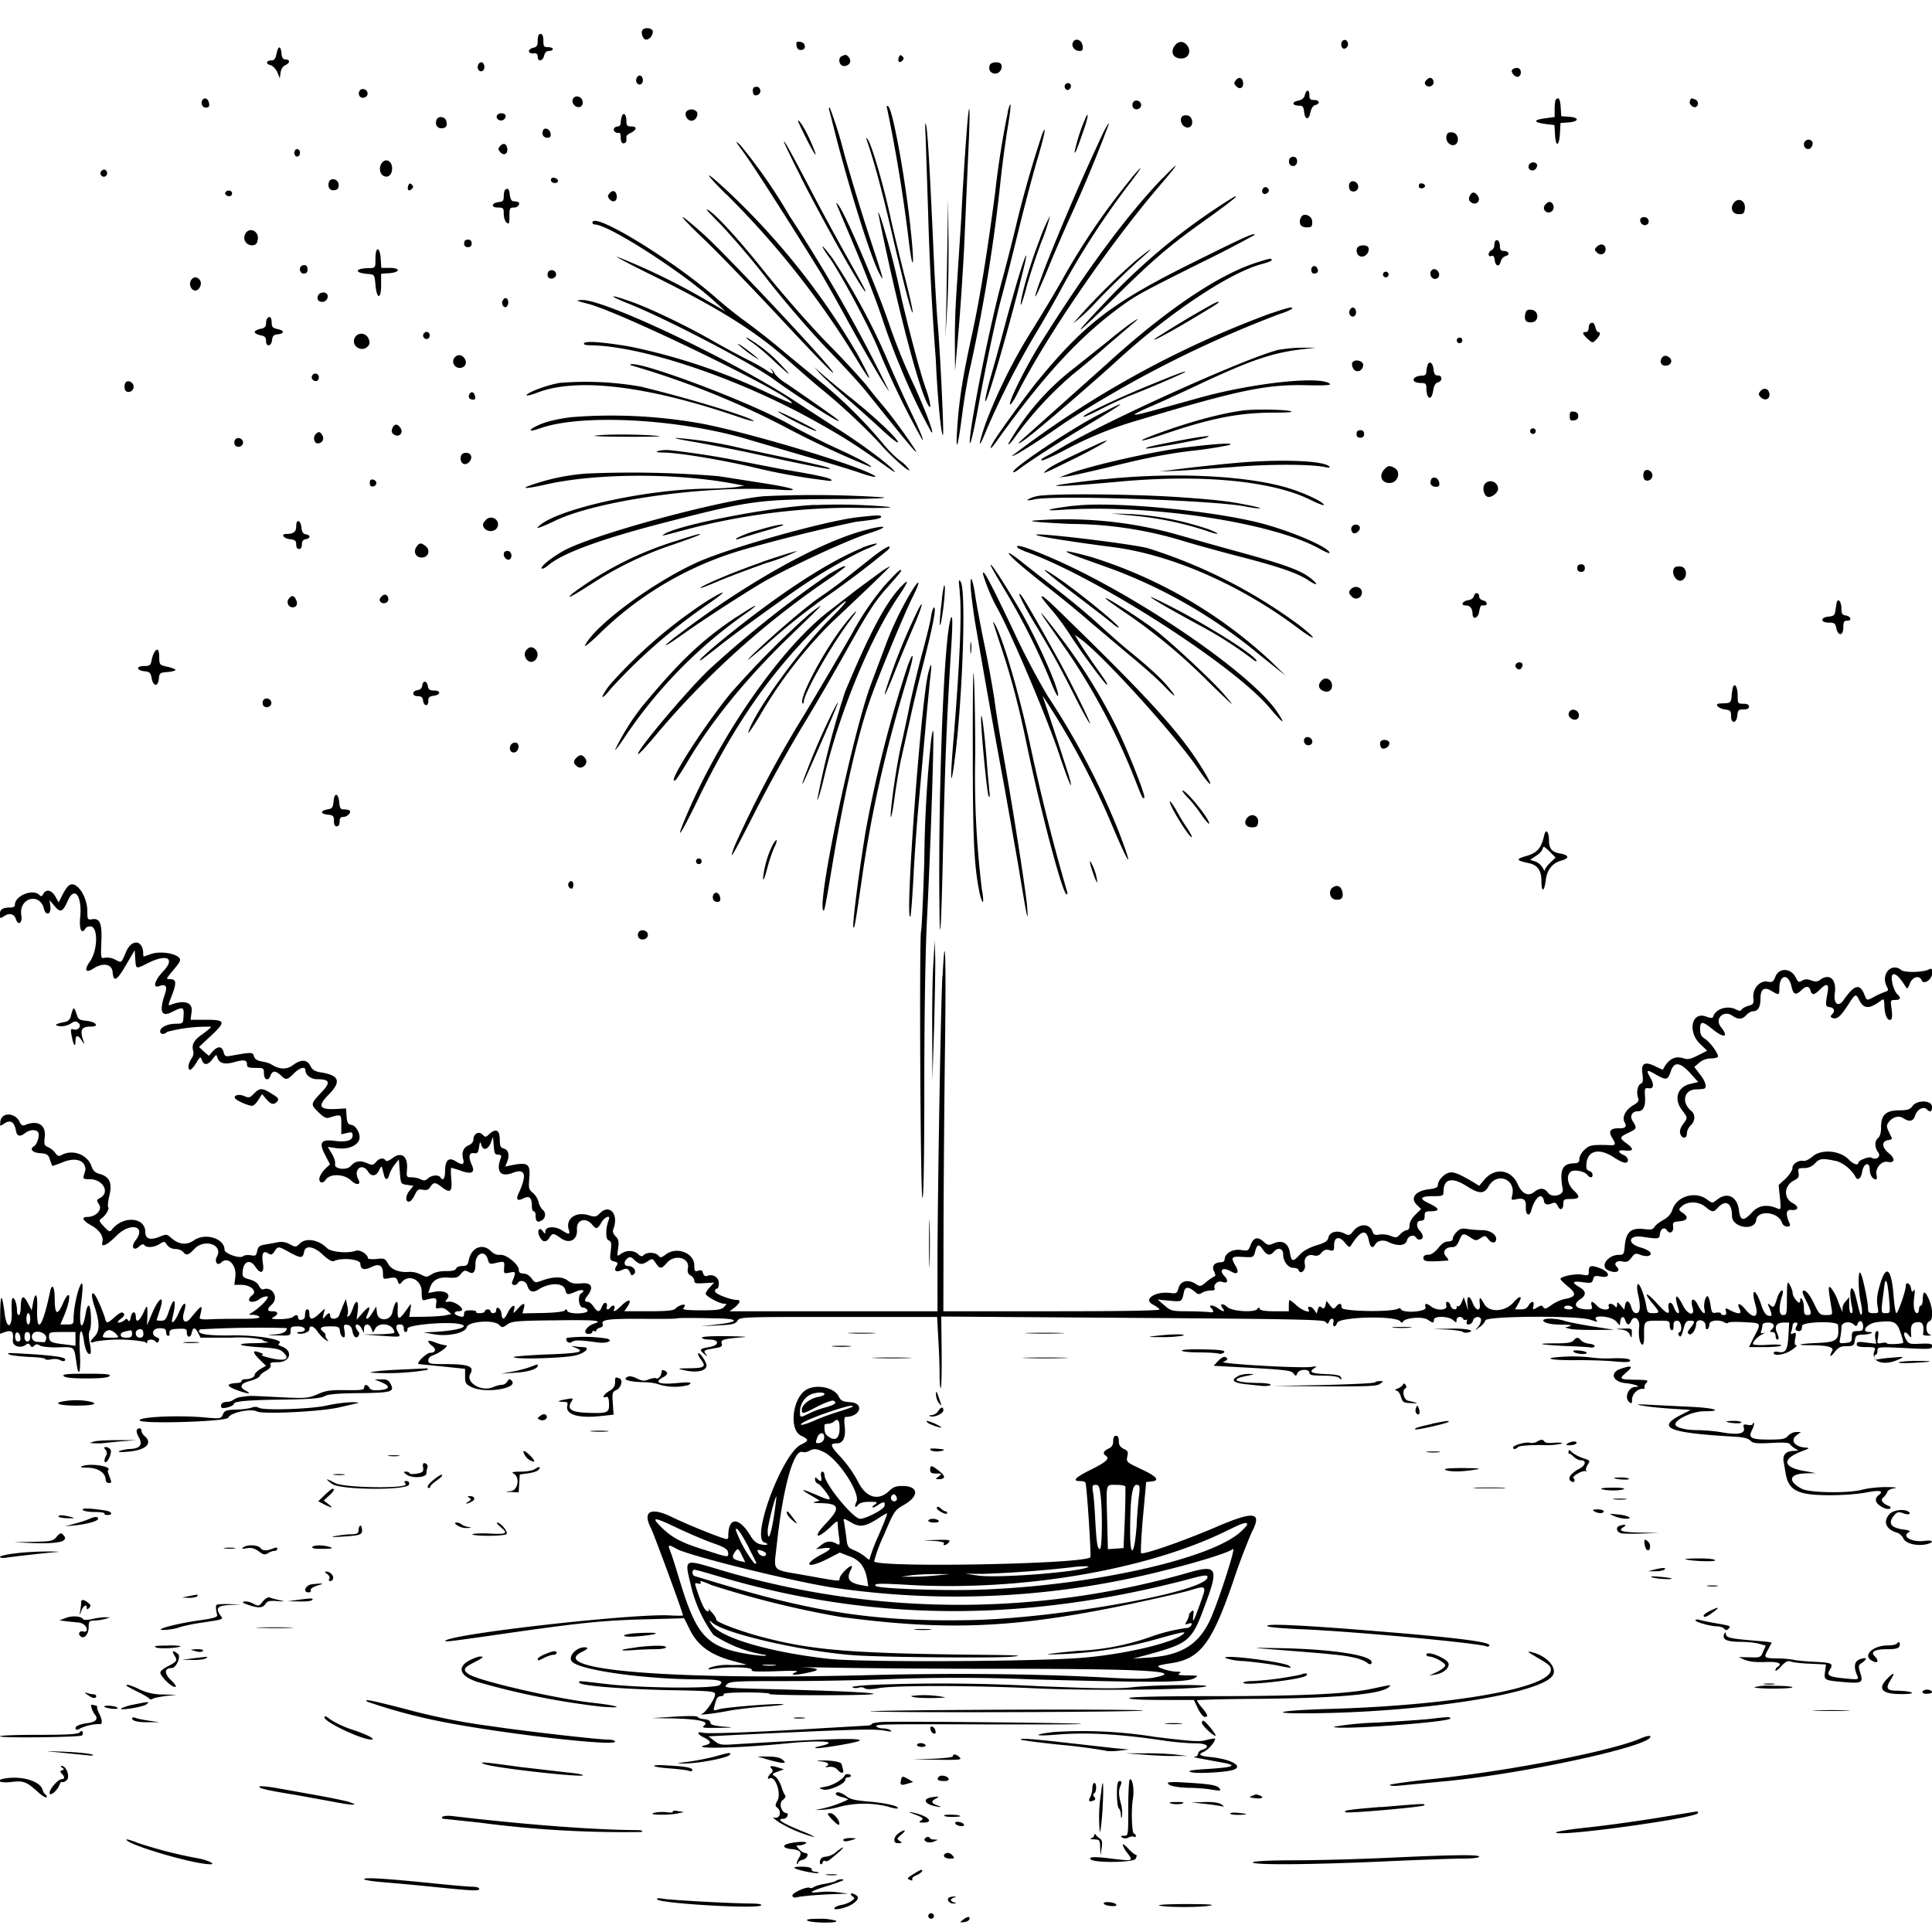 <svg xmlns="http://www.w3.org/2000/svg" id="svg" width="1024" height="1024" version="1.1">
  <path fill-rule="evenodd" d="M340.5 16c-1 1.5.4 5 1.9 5 1.8 0 3.6-2.1 3.6-4.2 0-2-4.4-2.6-5.5-.8M285 21.4c0 2.8-.4 3.5-2.6 4-3 .8-2.6 3.2.5 2.9Q285 28 285 30c0 2.9 2.7 2.5 3.4-.5Q289 27 291 27q1.8 0 2-1c0-.6-1.1-1-2.5-1-2.2 0-2.5-.4-2.5-3.5q0-3.5-1.5-3.5-1.5-.1-1.5 3.4m283.6 1.2c-.8 2.1 1 4.4 3.6 4.4 1.5 0 1.9-.6 1.6-2.7-.4-3.3-4.1-4.5-5.2-1.7m143-1c-1.4 1.5-.6 4.5 1.1 4.2q1.6-.5 1.8-2.2c0-2-1.6-3.1-2.8-2m-289.5 2.6q.3 2.3 2.3 2.3c3 0 2.7-3.9-.3-4.3-2-.3-2.3 0-2 2m200.3.2c-2.3 3.4-.6 6.6 3.6 6.6 3.6 0 5.4-3.4 3.4-6.5-1.9-3-5-3-7-.1m-476 4.1q-.5 3.6-2.5 3.5c-2.9 0-3.4 1.9-.7 2.5 1.3.4 2.9 2 3.7 3.8l1.3 3.2.4-3q.5-3 2.6-4c2.5-1.1 2.5-3 0-3q-1.9 0-2.1-3.2c-.4-4.3-1.8-4.2-2.6.2m299.7 1.2c-2.5 1-1.5 5.3 1 5.3 2.9 0 4.3-2.6 2.6-4.6-1.2-1.5-1.6-1.6-3.6-.7m30.1.7c-.8 2.2.3 3.3 1.8 1.8 1-1 1-1.5 0-2.4q-1.2-1.3-1.8.6m-223 4.2c-.9 2.1 1.2 4.2 2.7 2.7 1.3-1.3.5-4.3-1.1-4.3q-1 .1-1.7 1.6m271.3-.1c-.9 2.4.4 4.5 3 4.5 2.3 0 4.1-3 3-5-1-1.5-5.3-1.2-6 .5m276.8 2.6c-.8 1.4 2 4.3 3.5 3.5 2-1.2 1.3-4.6-.8-4.6-1.1 0-2.3.5-2.7 1.1m-464 4.5c-.9 2.1 1.2 4.2 2.7 2.7 1.3-1.3.5-4.3-1.1-4.3q-1 .1-1.7 1.6m317.7 1c-1.1 1.2-1 1.8.3 3.2 2 2 4.1.5 3.5-2.4-.4-2.4-2.2-2.8-3.8-.9m101 0q-1.5 1.6-.2 2.7c1.5 1.5 4.4.2 4-1.9-.4-2.3-2.2-2.7-3.8-.8m-191.6 2.6q-.4 1.1.5 2.2c1.3 1.3 3.4-1 2.5-2.5-.7-1.1-2.2-1-3 .3M399 47.8q0 3.6 2.6 2.5c2.2-.8 1.7-4.3-.6-4.3q-2 0-2 1.8m-208.6.7c-.4.9-.2 2.1.4 2.7 1.5 1.5 4.4.1 4-2-.4-2.2-3.6-2.8-4.4-.7m501.2 1.9q-.5 2.3-3.7 3c-3.4.7-3 2.6.6 2.6 2 0 2.4.6 2.7 3.2.4 4.4 2.5 4.7 3.3.5q.8-3.5 2.6-4c2.8-.7 2.3-2.7-.6-2.7-2 0-2.5-.5-2.5-2.5 0-3.2-1.6-3.3-2.4-.1m-388 2.2c-.9 2.2 1.7 4.9 3.9 4 1-.3 1.5-1.5 1.3-2.8-.4-2.9-4.2-3.7-5.2-1.2m-196 0c-1.5 1.6-.6 4.4 1.5 4.4q2.2.2 1.7-2.2c-.3-2.2-2-3.3-3.1-2.2m717 0c-.4.4-.7 2.7-.7 5V62l-5 .7c-6.4.8-6.4 2.1 0 3l4.9.6.3 5.2c.4 6.7 2.2 6.1 2.6-.8l.3-5.5 4.1-.3c5.7-.4 6.1-2.6.6-3l-4.3-.3-.3-4.7q-.4-6.6-2.5-4.1m71 .7c-.7 1.7 1.8 4 3.3 3.1 1.5-1 1.2-3.2-.6-3.9-2.1-.8-2.1-.8-2.7.8m-295.3 1q-.5 1.7.4 2.8c1.5 1.5 4.4.1 4-2-.4-2.2-3.6-2.8-4.4-.7m-66.2 4.7a469 469 0 0 0-6.7 42.3c-4.3 33-8.4 58-12.6 77-4.6 21-6.5 33-7.5 47.5-1 15 .2 12 2.6-6.6 1.1-8.7 3.1-20.2 4.4-25.4a895 895 0 0 0 16.1-100c.9-8 2.5-19.9 3.6-26.4 2-12.1 2-16.1 0-8.4M470 56.6a835 835 0 0 1 11.9 73c2 15.2 2.8 11.4 1-5.7-2.6-26.6-9.4-64.6-12-67.4q-.9-.8-.9 0M512.2 72c-.7 9-2 28.7-2.7 43.5L507 154a367 367 0 0 0-.9 27l.1 15.5L508 176c1-11.3 2.3-31.3 3-44.5l2.1-48c1.4-28.4.8-34.9-.9-11.5m-72.7-13.7 3 11.7c7 28 19 66.5 23.5 74.8 3 5.8 2.4 3.6-4.9-18.5a1189 1189 0 0 1-13.7-45 220 220 0 0 0-7.6-24.3q-.7.1-.3 1.3m-76 1.3c-.6 1.9 1 4.4 3 4.4s3.6-2.5 3-4.4c-.4-.9-1.7-1.6-3-1.6s-2.6.7-3 1.6m-100 1.5c-1 1.5 1 3.3 3 2.6q1.4-.7 1.5-2.2c0-1.7-3.5-2-4.6-.4m66.2.5c-.3.9-.6 2.4-.6 3.5 0 1-.6 1.9-1.4 1.9-2.1 0-3.1 2-1.5 3 .7.5 1.7.6 2.1.4.4-.3.8.9.8 2.5q0 3 1.5 3.1 1.4-.2 1.5-1.5v-2.2c0-.5 1.2-1.4 2.6-2 3.1-1.7 3-3.3-.1-3.3-2.1 0-2.5-.5-2.5-3 0-3.3-1.5-4.8-2.4-2.4m245.3 2a92 92 0 0 0-5.4 17.2c.5.5 1.3-1.5 5-12.2 2.4-6.7 2.7-10.8.4-5m51.8-2c-2.3 2.3.7 7 3.7 5.8 2.5-1 1.7-5.8-1-6.2-1-.2-2.3 0-2.7.4m-395.3 1.9c-1 2.3.3 4.5 2.5 4.5q3.8 0 2.6-4c-.7-2.3-4.3-2.7-5.1-.5m259.2 9L492 115a1565 1565 0 0 0 4 75.5c.8 19.6 2.9 41 3.8 40 .6-.6-1.5-44.6-2.8-59-.5-5.5-1.4-20.6-2-33.5-2-44.9-3.2-66.5-4-71-.6-3.2-.8-1.7-.4 5.5M423 64.2c0 .4 2.3 5.1 5 10.5 5.2 10.1 5.8 9.4 1-1.2-2.6-5.7-5.9-10.8-6-9.3m161.8 6a1277 1277 0 0 0-30.7 71c-7.5 20-7.1 21.4.7 2.8a938 938 0 0 1 12-28 746 746 0 0 0 21-50.5c-.3-.3-1.6 1.9-3 4.7m-297-1c-.8 2.1.2 3.8 2.4 3.8q2 .1 1.6-2.2c-.3-2.5-3.3-3.6-4-1.6m264.4 2.4a599 599 0 0 0-13.2 46c-2.2 9.3-5.8 23.4-8 31.4-6.7 24.7-17.2 77.8-17 85.4.2 2.6 2.2-6.1 5-21.4 4-21.6 9.1-45.5 12-56 1.6-5.8 5.4-20.8 8.5-33.5s7.6-29.7 10-38c4.1-13.5 5.6-21.2 2.7-14m214.5.4c-.7 2.7 1.5 5.4 3.9 5 3.2-.7 2.6-6.3-.7-6.7q-2.8-.4-3.2 1.7m-307.2 2.6c3.7 10.9 7.6 25 12.6 46.5 7 30 11 45.2 11.6 44.6.3-.3-1.3-7.6-3.5-16.3s-6-24-8.2-34C468 97 462 76.8 460 74q-1.4-1.8-.5.5M394.3 81c4.6 6.2 24.3 37 40.7 63.6 2 3.3 8.1 14.1 13.5 24 10 18.2 21 37 22.8 38.9a840 840 0 0 0-52.8-93 286 286 0 0 0-26-37.5c-3.3-3-3-2.5 1.8 4m562-5.5c-.6 1.8.4 3.5 2.2 3.5 1.5 0 2.8-2.7 2-4-1-1.5-3.5-1.2-4.1.5m-532 18.3c13.3 26 33.4 61.7 34.4 60.7.2-.2-3-6.1-7-13.2s-12.8-23-19.3-35.3c-13.4-25.6-16.4-31-17-31-.3 0 3.7 8.4 9 18.8M265 77.5c-1.1 1.3-1 1.9.3 3.3 2 2 4.1.5 3.5-2.4-.4-2.4-2.2-2.8-3.8-.9M156 81q.1 1.8 1.5 2 1.4-.2 1.5-2-.1-1.8-1.5-2-1.4.2-1.5 2m527.4 3.5c-.7 1.8.3 3.5 2 3.5s2.5-2 1.9-3.7-3.2-1.6-4 .2M202 87c-1.3 2.5-.5 5.6 1.7 6.4 2.4 1 4.4-1.4 4.1-4.8-.4-3.9-4-4.9-5.8-1.6m608.3.6c-.8 2.2 1.8 3.7 3.6 2 .7-.8 1-1.9.7-2.5-1-1.6-3.6-1.3-4.3.5m-194 6.7c-18.9 19.6-40.2 48.4-64.6 87.3-7.9 12.6-17 30.9-16.4 32.7.2.6 1.9-1.7 3.7-5.3 15.5-30.7 49-79.5 76-111 10.3-12 10.9-13.5 1.4-3.7m-16.6 0a364 364 0 0 0-35.8 52.2c-4 7.2-11.4 19.5-16.3 27.4a279 279 0 0 0-25.2 50.2c-4.4 12.7-4.1 15 .4 3.7a438 438 0 0 1 25.1-49.4 701 701 0 0 0 16.2-28.4 432 432 0 0 1 34.5-52.7c7.2-9.4 7.8-11 1-3M53.5 91c-1 1.7 1.3 3.6 2.7 2.2 1.2-1.2.4-3.3-1.1-3.3q-.9.1-1.6 1M385 103a459 459 0 0 1 71 90.7c6.9 11 6 7.8-1.5-5.9a383 383 0 0 0-69.5-87.1c-12.3-11.4-12.3-9.8 0 2.4m-93-7.7q.2 1.5 2 1.6c2.5 0 2.2-2.3-.3-2.8q-1.6-.2-1.7 1.2m-117.6 1c-1 2.6.4 4.8 2.8 4.4q2.4-.2 2.3-2.8c0-3-4.1-4.2-5.1-1.6m541.3.2c-1.2 1.2-.8 4.2.6 4.7 2 .8 4-.8 3.5-3-.3-1.8-2.9-3-4.1-1.7m-499.3 1.8c-.8 2.2.3 3.3 1.8 1.8 1-1 1-1.5 0-2.4q-1.2-1.3-1.8.6m535.6.1q0 1.5 1.8 1.3c2-.4 2-2.2-.2-2.6q-1.5-.2-1.6 1.3m-82.3 1.1c-1.4 1.4-.7 3.5 1 3.2q1.6-.5 1.8-1.7c0-1.6-1.8-2.5-2.8-1.5m-402 1c-.4.4-.7 2-.7 3.5 0 2.3-.5 2.8-2.7 3-3.9.5-4.2 2.9-.4 2.9 2.9 0 3.1.3 3.1 3.4 0 1.8.7 4 1.5 4.6 1.3 1 1.5.6 1.5-3.4 0-4.2.2-4.6 2.5-4.6 2.4 0 3.8-2.8 1.5-3.1l-2.2-.3c-.7 0-1.4-1.6-1.6-3.3q-.4-4.7-2.5-2.6m-148 1c-1 .9.2 2.3 1.9 2.3q1.3-.2 1.4-1.5c0-1.5-2.1-2-3.3-.9m203.3 1c-1.1 1.2-1 1.8.3 3.2 2 2 4.1.5 3.5-2.4-.4-2.4-2.2-2.8-3.8-.9m456 1.3q-.9 2 .2 3c2.8 2.8 6.3-.3 3.8-3.3q-2.2-3-4 .3m-129.5 3.4a330 330 0 0 0-63 52.2c-20.3 21.3-17.8 20.1 5.1-2.5 21-20.6 28.9-27.3 49.7-42 11-8 14.8-11 13.5-10.9-.2 0-2.5 1.4-5.3 3.2m-147.3 17.3-.6 36.5-.5 17.5 1-16.5c.5-9 .8-25.5.6-36.5l-.2-20zm416.8-17c-2.2 2.7-.8 6 2.5 6 2.6 0 3-.4 3.3-2.9.5-4.1-3.2-6.2-5.8-3.2m-475.7.6 9.7 23c5 11.8 11.6 28.7 14.5 37.5s7.1 20 9.3 25a327 327 0 0 0 16.8 35.5c2.2 2.2-3.8-13.5-11.1-29a317 317 0 0 1-11-27.6c-6.6-19.6-23.1-58.4-27.1-63.7q-1.6-1.9-1-.7m375.6.5c-2.2 2.6 1.3 5.6 3.7 3.3 1.6-1.7.5-4.8-1.7-4.8q-.8.2-2 1.5m-436.7 10.8a438 438 0 0 1 24.7 29.2c9.4 12 23 27.7 31.5 36.5 8.3 8.6 17.4 18.5 20.2 22l14 17.4q21.9 27.2 6.7 5.6c-2.9-4.1-7.8-10.7-11-14.5s-7.5-9-9.3-11.5a444 444 0 0 0-20-21.5c-9.8-10-24-26.2-34.5-39.3-14.7-18.4-27.7-32.2-30.1-32.2-.3 0 3.2 3.7 7.8 8.3m83.2-6.3c9.7 48.1 21.4 93.1 26.4 101.6 2 3.6 1.3-1.6-1.2-8.6s-7.7-26-12.8-47.5A446 446 0 0 0 467 116c-1.1-3-1.8-4.4-1.5-3m-92.7 13.5c7.4 7 24.5 24.8 38.2 39.4 23.1 24.8 33.4 35.3 30 30.6-6.4-8.7-57.4-62.9-68.5-72.7-14.4-12.8-14.2-11.2.3 2.7m178.2.6c-5 12.8-10 30-10 34.3 0 1.1 1.4-2.8 3-8.9 1.6-6 5.2-17 8-24.4a100 100 0 0 0 4.6-13.8 85 85 0 0 0-5.6 12.8m138.4-11.7c-1.2 3.1 0 5.1 3.1 5.1 2.7 0 3-.3 3-3 0-3.4-5-5.1-6-2.1m180 .7c-.4.6-.1 1.7.6 2.5 1.8 1.7 4.4.2 3.6-2-.7-1.8-3.3-2.1-4.3-.5M314 118q.1.9 1.3 1c7.2 0 46.9 25.5 63.7 41l5.5 5-13.8-8a343 343 0 0 0-43.8-21c-.7 0 6.8 4 16.7 8.9 37.2 18.3 56.4 30.3 74.4 46.3 5.8 5.1 13.2 11.6 16.5 14.3a330 330 0 0 1 31.4 29.1c5.6 6.6 16.1 16 16.1 14.5a18 18 0 0 0-4.8-4.8c-2.7-2-6.6-6-8.8-8.7a244 244 0 0 0-32-32c-5.5-4.5-15.5-12.6-22-18.1a398 398 0 0 0-19.5-15.3c-4-2.8-10.8-8.3-15-12-22.6-20-65.9-46.5-65.9-40.2m-184 6a4 4 0 0 0 3.5 6q2.6.1 3-2.5c1.3-4.8-4.3-7.7-6.5-3.5m502 15.3c-42.5 21.1-57 32.2-82.1 62.7-5.3 6.5-19.5 26-22.7 31.1-3.3 5.4-2.7 6 1 .8 24.3-34 43.3-54.7 64.3-70.3 9.2-6.8 11.2-8 44.3-24.5a619 619 0 0 0 28.2-14.6c0-1.4-5.2 1-33 14.8M246 129q0 2 2 2t2-2-2-2-2 2m546.6-1.3c-.3.3-.6 1.5-.6 2.5s-.7 2.1-1.5 2.4q-1.3.8-1.5 2.1.1 1.5 1.4 1 1.5-.7 1.8 2c.4 3.5 2.4 4 3.2 1 .3-1.4 1.5-2.7 2.7-3 2.5-.7 1.6-2.7-1.2-2.7q-2 0-1.9-2.4c0-2.5-1.2-4-2.4-3m53.9 3c-1.5 1.5-1.5 1.9-.1 3.2 1.8 1.9 4.6.9 4.6-1.7s-2.6-3.4-4.5-1.4m-407.1 5.5c6.7 9.7 21.3 37 26.3 49.2a433 433 0 0 0 23.1 47.6c1.2 1.4-1.1-4.5-5.2-13s-10.4-22.5-14-31a340 340 0 0 0-28.3-52c-6-8.1-7.4-8.6-2-.8m280-4.7c-.8 2.3.4 4.5 2.6 4.5s4.1-2.7 3.4-4.7c-.6-1.8-5.2-1.6-6 .2M199 136.9c0 5 0 5.1-3.2 5.2-7.8.1-8.4 2.5-.8 3.1 3.5.3 3.5.4 4 5.7.7 7.9 3 8 3 .2v-6l4.2-.3c5.9-.4 6.3-2.8.4-2.8h-4.5l-.3-4.7c-.4-6.6-2.8-7-2.8-.4m403 1.2a341 341 0 0 0-33.2 33.3 93 93 0 0 0 13.3-12.5 551 551 0 0 1 21.4-20.8c9-7.8 8.2-7.8-1.5 0m-62.3 9.2c-2 6.7-5.2 18-7.1 25.2s-5 18.6-7 25.5-3.5 13.4-3.4 14.5c.5 3.4 14.2-44.4 21-72.9 1.8-8 .1-4-3.5 7.7m125.6-7.9c-19.9 6.5-47.6 25.2-78 52.9l-44.1 39.4c-6.6 5.7-2.4 3.5 5.5-3 11-9 33.3-28.3 44.3-38.4 27.4-25 59.3-46.1 76-50.4 2.7-.7 5-1.6 5-2 0-1.2-.6-1.1-8.7 1.5m-505 1.3c-2.2.8-1.5 4.3.7 4.3q2 0 2-2 0-3.2-2.7-2.3M695 143q.1 1.8 1.3 2 3-.1 2-2.6c-.8-2.1-3.3-1.7-3.3.6m64.2 0c-1.9 1-1.1 4.4 1 4.8q1.7.2 2.4-1.3c.9-2.1-1.6-4.7-3.4-3.6m-468.8 1.6q-.5 1.5.3 2.6c1.4 1.4 4.5 0 4-2-.3-2.2-3.6-2.6-4.3-.6m442.6 1q.2 1.4 1.5 1.5 1.3-.1 1.5-1.5-.2-1.4-1.5-1.5-1.3.1-1.5 1.5m-631.9 3.3c-1.1 2 .3 5.2 2.4 5.2 2.2 0 3.9-3.8 2.4-5.6-1.6-2-3.6-1.8-4.8.4m67.5 7.8c-.8 2 0 3.4 2.4 3.4 1.9 0 3.4-2.5 2.4-4-.9-1.6-4.1-1.1-4.8.6m164.7 4.4c20 8 65.4 31.7 76.7 40 12.4 9 35.7 24 34.6 22-.6-.8-5.4-4.3-27.9-19.8a25 25 0 0 1-6.2-5.2q-.1-1-1.5-2.2-1.8-1.7 0 .4 2.3 3.5-2.8 0c-1.5-1.1-6-3.6-10.2-5.7a431 431 0 0 1-19-10.3c-14.1-8-33.3-17.2-43.3-20.6-11.3-4-11.5-3-.4 1.4m-67-1.4c-.8 2.2 1.5 4.4 2.6 2.5 1-1.6.4-4.1-1-4.1q-.9.1-1.6 1.6m45.3 1.4c18.4 4.8 110.8 49.9 108 52.7-.2.2-6-2.4-13-5.6a318 318 0 0 0-73.2-24.5c-13.8-2.3-23-3-23.8-1.7q-.7 1 3 1.1c27.3.2 78.3 17.3 119 40 15.7 8.7 22.3 13 39.4 25.1q5 3.6 2.5 1c-3-3.5-18.8-15.2-30-22.1l-20-13c-32.1-21.6-102.4-55.2-115-55-3.7.2-3.5.3 3.1 2m325.4 3.4a553 553 0 0 0-25 15.2c-1.8 1.8 6.5-2.6 19-10 15.2-9.1 15.9-9.6 14.4-9.6-.5 0-4.3 2-8.4 4.4m37 1.5a523 523 0 0 0-137.7 75.8c.7.6 12.6-6.8 28.3-17.8A599 599 0 0 1 678 166.5c5.7-1.8 8.6-3.5 6-3.5-.8 0-5.3 1.3-10 3m41.3-1.4c-.8 2.1 1.3 4.2 2.8 2.7 1.3-1.3.5-4.3-1.1-4.3q-1 .1-1.7 1.6m93.1 2q-1 4.8 3.7 4.2c3.8-.5 3.5-6.2-.3-6.6-2.2-.3-2.9.2-3.4 2.3m-666.7 2.2c-.4.3-.7 1.6-.7 2.8q.1 2.4-3 2.8c-1.7.4-3 1.1-3 1.7s1.3 1.3 3 1.7c2.3.4 3 1 3 3 0 3.3 2.8 3 3.2-.4.2-2.2.9-2.9 3-3.1 3.7-.4 3.6-2.1-.2-2.8-2.5-.6-3-1.1-3-3.5q-.2-4.3-2.3-2.2m455.8 4c-2.7 2-7.2 5.5-10 7.9l-17.8 14.2a134 134 0 0 0-35.2 40.3c-.4 1.3 1.3-.3 3.6-3.6a193 193 0 0 1 30.8-33.3c5.3-4.2 13.4-11 18.1-15.2l12.5-10.7c5.4-4.4 4.2-4.1-2 .4m245.2-1c-.4.3-.7 1.5-.7 2.5q-.2 1.7-1.5 1.8-3.2-.2 1 3.6c2.5 2.3 2.6 2.3 4.5.4 2.1-2.1 2.6-4 1.1-4q-.9-.2-1.5-2.5-.9-3.7-3-1.8M224.5 177c-1 1.7 1.3 3.6 2.7 2.2 1.2-1.2.4-3.3-1.1-3.3q-.9.1-1.6 1m-36.4 2c-2.4 4.4 3.8 8.3 7 4.5 1-1.2 1-2.1.2-4-1.4-3.1-5.6-3.4-7.2-.5m210.5 2.6c2.2 1.5 6.7 5.2 10 8.3 9.6 9 12.5 11.1 6 4.3a77 77 0 0 0-18.8-15.2c-.7 0 .6 1.2 2.8 2.6m373.5-1.1q.2 1.4 1.5 1.5 1.3-.1 1.5-1.5-.2-1.4-1.5-1.5-1.3.1-1.5 1.5m-381 2a63 63 0 0 0 11.1 8.2c-1.4-1.8-11.1-9-11.1-8.3m287 3C662 189 588.6 222 563 237c-3 1.8-7 4.1-9 5.1q-3.1 1.8-1.7 1.9c.9 0 6-2.3 11.4-5.1a199 199 0 0 1 39.3-16.1c54.3-16.3 68.5-19.2 90.3-18.6q12.6.3 11.6-.7c-4.4-4.4-39.7-.7-68 7-31.3 8.7-35 9.7-35.5 9.2-.2-.2 2.8-1.8 6.8-3.5s15.5-6.9 25.5-11.6c29-13.7 40.5-17.6 56.6-19.5l7.2-.8h-7a69 69 0 0 0-12.5 1.1m-437 4a3.4 3.4 0 0 0 2.6 5.6c2.8 0 4.2-2.5 2.7-4.9-1.4-2.2-3.7-2.5-5.2-.7m639.9.1c-1.8 2.1-.4 4.7 2.2 4.3 3-.4 3.5-3.4 1-4.7q-2-1.2-3.2.4m-164.3 2.8c-.3.8 0 2.3.8 3.4 1.7 2.2 5 .7 5-2.3 0-2.4-5-3.3-5.8-1m40 1.1a11 11 0 0 0-.7 3.6q0 2-2.2 2c-3 0-5.2 1.4-4.4 2.8.4.6 2 1.1 3.7 1.1 2.4 0 2.9.4 2.9 2.4 0 6.2 2.7 7.5 3.6 1.7q.6-4 2.5-4.4c2.5-.7 2.5-3.7 0-3.7-1.5 0-2-.8-2.3-3.2-.3-3.5-2.2-4.8-3.2-2.3m-422.6 0a445 445 0 0 1 81.5 32.5 493 493 0 0 0 46.2 21.6c.7-.7-7.4-5.1-19.6-10.6-6.3-2.9-17-8.3-23.5-12-22-12.5-84.6-35.7-84.6-31.5m100.5 4.4c1.7 1.8 7.7 7.4 13.5 12.5s14.3 12.6 18.9 16.9 8.6 7.5 9 7.2c1-1-12.1-13.4-24.4-23.2a512 512 0 0 1-16-13.2l-4-3.6zm173 7c-17 7-35.7 16-33 16 .7 0 5-2 9.7-4.4s11.8-5.7 16-7.3a546 546 0 0 0 27.7-11.8c1.3-1.2-3.2.4-20.4 7.5m-442-5.9c-.8 1.4.3 3 2 3q1.4-.2 1.5-2c0-2-2.4-2.8-3.5-1m-98.8 3.6c-1 1-.9 4.2.2 4.8 1.8 1.1 4.2-.6 3.9-2.8-.3-2-2.8-3.3-4.1-2m229.3.5c-6.3 1-17.8 5.4-16.8 6.5.3.2 2.7-.4 5.4-1.4 20.7-8.2 57.6-3.9 105.4 12.3 5.7 2 10 3.1 9.5 2.6-2.5-2.3-35.4-12.3-60-18.2A168 168 0 0 0 296 203m637 4.4c-1.1 1.3-1 1.9.3 3.2 2.1 2.1 5 1 4.5-2-.4-2.7-3-3.4-4.8-1.2m-684.4 2q-.5 1.6 1 2.2 3.1 1 2-2.2c-.7-2-2.2-2-3 0m333.9 10.3c-15 7.7-45.5 28.1-45.5 30.4 0 .5 1.2 0 2.8-1.2 5.4-4.2 22.6-15.3 39-25q28-16.9 3.7-4.2m76-2.1c-12 1.6-30 6.5-47.8 13.3-9.6 3.6-5.8 3.3 5.4-.5 25.5-8.7 39.7-11.5 57.8-11.7 9.8 0 12.5-.3 9.6-.9-4-.8-19.4-1-25-.2m-240.5 4c8 4.3 15.9 7.9 14.5 6.5-1.3-1.2-19-10.1-20.1-10-.5 0 2 1.5 5.6 3.5m414-1.1c0 2.2.4 2.6 2.3 2.3q2.2-.3 2.2-2.3t-2.2-2.3c-1.9-.3-2.3.1-2.3 2.3m-529.1.6c-4.8.5-11.5 1.9-15 3.2-7.8 3-9.3 5.4-1.6 2.7 22.5-8 75.5-4.9 112.2 6.5l29 8.5c9.9 2.8 22 6.5 26.8 8.1 12.5 4.4 13.1 3 .7-1.8-20-7.7-67.8-21.3-85.5-24.2a270 270 0 0 0-66.6-3m-94.8 5.7q-1 2 .1 3c2.8 2.8 6.3-.3 3.8-3.3q-2.2-3-4 .3m603 1.7q.2 1.4 1.5 1.5 1.3-.1 1.5-1.5-.2-1.4-1.5-1.5-1.3.1-1.5 1.5m-92 1.5q0 2 2 2t2-2-2-2-2 2m-551.9.4c-1.3 1.6-.5 4.6 1.3 4.6 2.3 0 3.6-2.2 2.5-4.2-1.2-2.2-2.2-2.3-3.8-.4m148.4.5c-2.2.3 5.9.6 18 .6 15.2 0 19.4-.2 13.5-.6-10.3-.8-26-.8-31.5 0m312.9 2c-15.5 2.9-21.6 4.2-21 4.8.5.5 29.1-4.6 32.1-5.8s0-1-11.1 1m-504 .6c-.4.9-.2 2.1.4 2.7 1.5 1.5 4.4.1 4-2-.4-2.2-3.6-2.8-4.4-.7m242.1.5c6 1 19.6 3.6 30 5.8 29.8 6.5 43 9.1 43.3 8.7.8-.7-6.5-2.4-46.8-10.9a216 216 0 0 0-34.8-5.5c-1.5 0 2.3.9 8.3 1.9m214.5 1.7c-17 7.9-23.9 11.3-26 13.2-3.2 2.8-3.5 3 16-6.6 13.8-6.9 21.4-11.8 10-6.6m48.5 1.3c-17.5 2-52.7 10-64 14.5l-4 1.5 4.2-.5c2.3-.3 14.3-3 26.5-6 15.4-3.8 27.7-6.2 39.8-7.6a209 209 0 0 0 19.5-3c3.3-1.3-5.4-.9-22 1.1M349 239c-1.9.6-1 .8 3.5.9 7.7.1 32 4.2 47.7 8a326 326 0 0 0 37.3 6.7q4.1.7 3-.4c-1-1-8.2-2.6-26.5-5.6l-20.6-4a435 435 0 0 0-38.4-6c-2-.2-4.6 0-6 .4m-104.6 2.5c-.8 2 .2 4.5 2 4.5 2 0 4-2.7 3.2-4.5-.7-2-4.5-2-5.2 0m408.1 4.1c-7.7.7-19.4 2-26 2.8l-12 1.5 9.5-.4c5.2-.2 18.7-1.2 30-2 19.4-1.6 40.9-1.5 48.5.1q3 .6 2-.4c-3.2-3.2-27.5-4-52-1.6m81.2 3.2c-3 3.3-1.5 7.2 2.8 7.2 4.4 0 6.3-6 2.6-8-2.7-1.4-3.5-1.3-5.4.8m138 .8c-1 1-.9 4.2.2 4.8 1.8 1.1 4.2-.6 3.9-2.8-.3-2-2.8-3.3-4.1-2M310.8 251a114 114 0 0 0-26.6 5.2c-9.5 3-6.8 3.3 6 .4 25.8-5.7 67.3-6 97.7-.4l6.6 1.2-4 .7c-2.2.4-9 .8-15 .9-33.7.2-83 11.4-90.6 20.6-.7.8 3.3-.7 8.9-3.4 22.3-11 82-19.3 119.7-16.6 12.2.8 7.3-1-9.5-3.6l-23-3.6a555 555 0 0 0-70.2-1.4m273.7 3c-23.1 2.6-31.7 4.1-18.5 3.4 5.2-.2 17-1.2 26-2 43.9-4.2 81.7-.7 102.3 9.4 4.2 2.1 7.6 3.4 7.4 2.8-.6-2-13.4-7.7-22.8-10-23-5.9-60-7.2-94.4-3.5m174 .3c-.9 2 .2 3.6 2.6 3.6q2.2.1 1.7-2.2c-.4-2.7-3.5-3.7-4.4-1.4M196 256q0 2.2 1.8 1.8 1.6-.4 1.7-1.8-.2-1.4-1.7-1.8-1.9-.4-1.8 1.8m591 .5c-1.5 1.8-.6 6 1.4 6.8 1.9.7 5.6-2 5.6-4.2 0-3.7-4.6-5.5-7-2.6M405 263c-22.6 2-86 19-104.5 28-6.5 3.2-14.4 9.3-13.4 10.3.4.4 2-.4 3.5-1.7 7.8-6.6 28.7-14.2 63.9-23.2 42.8-11 47.6-11.7 87.8-11.9 17.8 0 28.3-.4 26-.9a564 564 0 0 0-63.3-.6m144.5 0a15 15 0 0 0-4.9 1.9c-.4.4 1.1.4 3.5-.2 10.2-2.4 94.5.4 111.7 3.7 8.3 1.6 11.3 1.3 3.5-.3-11.4-2.4-18-3.2-40-4.7-25-1.6-67.4-1.9-73.8-.4M432 267.6c-22.9 1-72.1 10.5-80 15.5-1.7 1.2-2 1.2 12-2.5 29.6-7.9 62.9-12 92-11.4 9.8.1 17 0 15.7-.5a297 297 0 0 0-39.7-1m137.3.3c-14.4 1.8-17.6 3-6.3 2.2 46.9-3.1 111.8 6.8 136.7 20.8 3 1.7 5.3 2.6 5 1.9-1-3.2-21.4-11.8-37.2-15.8-26.6-6.7-79-11.5-98.2-9m33.2 5.4a173 173 0 0 1 37.4 8c6.8 2.4 7.3 1.6.6-1a155 155 0 0 0-40.7-8l-11.3-.4zm-147.5.6c-16.9 1.8-67.5 16-84.9 23.7-23.5 10.5-54.6 33.4-60 44.2-.8 1.4 2-.8 6.5-5a181 181 0 0 1 78.9-46.1 866 866 0 0 1 58.5-14.4c10.4-1.1 13-1.7 13-2.6s-1.2-1-12 .2m-197.4 1.4q-1.5 1.6-1.6 2.5c0 3.5 5.5 4.8 7.4 1.8 2.3-3.7-2.7-7.4-5.8-4.3m290.4.4q-5.5.6 19.5 1.8a207 207 0 0 1 59.2 8.9c6.5 2 20.3 5.8 30.8 8.5 20.9 5.4 30.5 8.8 36 12.5 4.8 3.2 5.6 2.4 1.2-1.1-5-4-12.8-7-36.7-13.6-11.8-3.2-26.9-7.5-33.5-9.4a218 218 0 0 0-76.5-7.6m-391 3c0 3-1.4 4.1-5.2 4.1-3.2 0-1.5 2.5 2 2.8 2.6.3 3.2.8 3.2 2.8q0 2.3 1.5 2.4 1.5-.1 1.5-2.4 0-2.5 2-2.8c2.7-.4 2.7-2.2.1-2.6q-2-.2-2.3-3.4c-.4-4.2-2.8-5-2.8-1m244.5 2.3a55 55 0 0 0-11 4.1q-1 1.2 1 .4l12.5-3.8c5.8-1.6 10.7-3.2 11-3.4 1-1-4.5 0-13.5 2.7m314.8-1.5c-.3.8 0 2 .6 2.7 1.4 1.4 4.7-1.5 3.7-3.2-1-1.6-3.6-1.3-4.3.5M458.5 281c-23.7 6.2-61.7 27.3-96.2 53.3-14 10.4-12 10.3 2.7-.3a856 856 0 0 1 37.5-24.3c13.3-8 46.4-23.4 58.5-27.2 10.8-3.4 9-4.6-2.5-1.5m-99.5 5.5a180 180 0 0 0-55.5 28c-4.1 3.6-.9 2 11.4-5.9a187 187 0 0 1 42-20c12.6-4.4 15.8-5.7 13.5-5.5-.5 0-5.6 1.5-11.4 3.4m190.2-3c.8.8 19 3.7 40.8 6.5 30.9 4 67.5 20 97.8 42.8 10 7.5 11 6.5 1-1.3a271 271 0 0 0-80.6-41c-9.4-2.4-60.4-8.5-59-7m-328.2 6c-2.2 2.7-.8 6 2.5 6 3.6 0 4.9-4 1.9-6.2-2.3-1.7-2.9-1.6-4.4.1m236 1c-18.4 7.5-45.1 25-73.5 48.2-9.6 7.8-15 13-11.5 11l8.5-6.6c6.8-5.6 33-24.6 45-32.7 11-7.4 27-16.5 34-19.4 3.9-1.6 6.1-2.8 5-2.8s-4.5 1-7.6 2.2m7.4 3.5-14 11.1a267 267 0 0 1-14.8 11c-6.6 4.2-25 19.9-36 30.5q-8.6 8.4 7-5a344 344 0 0 1 32.1-25.6 493 493 0 0 0 31-23.5c1.5-1.1 2.3-2.3 1.8-2.6s-3.7 1.6-7 4.1m74.6-4c0 .5 2.6 1.9 5.8 3 37.4 13.7 108.8 59.6 128 82.2 7.3 8.7 9.1 9.7 4.1 2.3-14.3-21.3-78.5-64.6-122.9-83-10.7-4.5-15-5.7-15-4.5m-272 4c0 2 2.3 3.6 3.4 2.5 1.4-1.5.5-4.3-1.4-4.3q-2 0-2 1.9m137 4c-15.1 5.2-33.5 13-32.7 13.8.2.1 4.1-1.4 8.8-3.4 4.6-2 16.5-6.5 26.4-10a93 93 0 0 0 16-6.2c-1.1 0-9.4 2.6-18.5 5.7m133.2-1.6c2.5 2.5 10.8 9.3 18.5 15.3s17.4 14 21.9 18l21 17.7c7.2 5.9 15.1 13 17.7 15.7 5.9 6.3 8.2 7.7 4 2.6-4.1-5.2-9.7-10.5-20.8-19.6-5-4-12.8-11-17.5-15.3a385 385 0 0 0-21.5-17.9L543 299c-7.6-6.2-11.2-8-5.8-2.8M571 295l19.5 7a269 269 0 0 1 77 45l14 11.2-8.2-8a248 248 0 0 0-95-55c-13.9-3.8-17.3-4-7.3-.2m-46 4.5c0 .4 3.6 6.7 8 14a362 362 0 0 1 23.6 47c2.1 5.4 4 9.1 4.2 8.3.7-3.4-11.8-31.4-20.6-46.2-9.1-15.4-15.2-24.6-15.2-23.1m311 1.6q0 2 2 2t2-2-2-2-2 2m-396.3 3a582 582 0 0 0-63 50c-11 10.1-39.8 44.2-38.5 45.6.3.3 4.9-4.6 10-10.8a451 451 0 0 1 93.6-83.7l6.2-4.7c0-1-2 0-8.3 3.6m27.2-1-12.9 9.5-13.7 10.6c-24.7 18.5-56 62.6-74.8 105.2-8.3 18.9-6 16.7 3.8-3.4 20-41.4 40.2-70.4 67.9-96.8 13-12.5 15.5-12.8 3-.4-16.3 16.3-40.6 49.8-43.6 60.4-.4 1.3 2.2-2.4 5.8-8.3a238 238 0 0 1 37.7-49.3c20-18.8 32.1-30.5 31.7-30.5a37 37 0 0 0-4.9 3m420.8-2.4c-2.6 2.7 1 8.7 4.1 6.7 2.8-1.7 2.2-6.7-.8-7.1-1.4-.2-2.9 0-3.3.4m-333.9 1.6c.7 1 8.1 6.8 16.5 13.2s17 13 19.1 14.8 3.7 2.7 3.5 2.1c-.6-1.8-21.2-18.5-31.2-25.4-5-3.5-8.6-5.6-7.9-4.7m-85.5 8.7a149 149 0 0 0-16.7 24.8c-5 8.7-16.4 28.2-25.5 43.3a599 599 0 0 0-36.8 69.4c-3.4 9.3-1.2 5.6 11-18.4a808 808 0 0 1 24.6-44.5c7.4-12.1 17.8-30.1 23.3-40 11.6-20.8 15.4-26.7 21.7-33.8 7.7-8.7 8.5-9.7 7.3-9.7-.6 0-4.6 4-9 9m52.8-6.8a96 96 0 0 0 7 17c7.2 12.5 27 59.2 33.5 78.8 4.7 14.2 8 21.7 5 11-1.4-4.6-11.6-35.6-14-42.5a417 417 0 0 1 37 69c9.6 22.7 11.6 24.3 3.2 2.5a399 399 0 0 0-37.4-71.2A389 389 0 0 1 537 334c-12.5-26.2-16-32.7-16-30m-6.4 8.9c.4 4.1 1.4 12.2 2.4 18a6108 6108 0 0 0 15.5 87l7 39.5c5 30.4 5.6 33 4.9 23-.6-7.6-7.6-52.4-12.3-78.7-1.6-9-4-22.8-5-30.8a649 649 0 0 0-5.6-30.5c-1.8-8.8-3.8-19.6-4.5-24-1.6-10.8-3.1-13-2.4-3.5m-6 .5c1.3 10.6.1 38.4-3.1 77-1.8 21-1.8 28.4 0 16 4.5-31 6.8-93.2 3.7-98-1.1-1.7-1.2-1-.5 5m-31-2.7c-8.4 9-16.3 23.8-29.7 55.7a456 456 0 0 0-14.8 57.4c.2.9 1.9-4.6 3.7-12.3 8.2-34.3 24.2-73 39.3-95.4 5.2-7.7 6-10 1.6-5.4m2.5 7.6a177 177 0 0 0-9.9 21l-8.6 22.9c-9.6 25.3-29 116.8-25.4 120.4.5.6 1-1.5 4.6-23.2 6.1-37 13.5-69.4 19.9-87.7 4-11.8 18.4-46.4 22.6-54.8 5.8-11.5 3.4-10.5-3.2 1.4m19-.9c-1.8 13.5-1.4 19.4.3 7.5.8-5.2 1.3-11.3 1.2-13.5q-.3-4.1-1.6 6m217-5.3c-1.6 1.6-1.5 2.3.4 4.2 2.1 2.2 5.6.3 5.2-2.7-.3-2.5-3.7-3.4-5.6-1.5m-340.8 6a255 255 0 0 0-52.3 45c-5.3 7-4.9 8.9.5 2.1a295 295 0 0 1 51.8-45.1c10.2-7.1 10.2-8.1 0-2m165.1-2.2a152 152 0 0 0 8.5 15.5c9.5 16 13 22.4 21.5 39.3 3.7 7.3 7 13 7.2 12.8.5-.5-10.8-23.3-17.4-35.1-16.4-29.4-21-37-19.8-32.5m240.8-.2q-.6 2-3 2.4c-3.2.4-4.4 2.8-1.4 2.8q3.4 0 3.6 4.5c0 3.4 3 2.3 3.5-1.3.3-1.8.8-3.3 1.3-3.2 2.2 0 2.7-.1 2.7-1q-.2-1.2-2-1.7t-2-1.9c0-2.2-2.1-2.7-2.7-.6m-579.3.7q-1.4 1.6-.2 2.7c1.5 1.5 4.4.2 4-1.9-.4-2.3-2.2-2.7-3.8-.8m-48.9.9c-1.5 1.8-.3 4.6 2 4.6 2.1 0 3-1.9 1.7-4.2q-1.5-3.3-3.7-.4m398.9-.9c0 .3 2.5 3.5 5.6 7.1s7.6 9.8 10 13.7c5.3 8.2 18.2 25.7 19 25.7.7 0-.1-1.4-6.6-10.5-3.1-4.4-6.7-9.8-8-12l-2.4-4 3 2.2c11.7 8.4 50.6 51.3 62.5 69 5.7 8.4 8.5 10.8 4.5 3.7-11.6-20-27-37.5-72.8-82.1C554.4 317 552 315 552 316.5m58-.1q0 1 25 14.6a212 212 0 0 1 28.8 18.3q2 1.7 2.2 1c0-1.5-10-8.6-22.5-16a353 353 0 0 0-33.5-18m-23.5 1.4c.5.5 6.2 4.5 12.5 8.8a300 300 0 0 1 41.5 34.9c14 13.6 15.6 15 7.3 5.5-7-7.8-27.8-27.1-35.8-33.2-9.8-7.4-29.3-19.6-25.5-16m387 1.5-.7 4.3c-.3 2.6-.8 3-3.5 3.3-4.6.4-4.5 3.2 0 3.2 3 0 3.5.4 4 3 1 4.4 3.7 4 3.7-.5 0-2.9.4-3.5 2-3.5 2.8 0 2-2.4-.8-2.8-1.8-.3-2.2-1-2.2-3.7 0-3.5-1.7-5.7-2.5-3.3m-489 8.4a305 305 0 0 0-12.5 30.6c-5 14.3-3.6 12.7 2.5-2.7 2.6-6.6 7-17.1 9.7-23.3 5.6-12.9 5.8-16.7.3-4.6m-93.7-.9c-18.3 12.1-30.5 23.6-50.5 47.8a126 126 0 0 0-14.3 22.9c0 .6 2.5-2.7 5.6-7.4a250 250 0 0 1 62.5-64c10-7 7.3-6.3-3.3.8m38.2-1.4a474 474 0 0 0-42.3 42.7c-15.2 18.9-34 48.7-28.7 45.4.5-.3 3.6-5 6.7-10.3 13.1-22 32-45 55.1-67.1 8.6-8.3 15.5-15 15.2-15s-3 1.9-6 4.3m64.5 1.2c-.3 2.6-2.4 11-4.5 18.8-2.1 7.7-5.2 20.6-6.9 28.6-1.6 8-3.7 17.6-4.6 21.5-2.2 9.5-5.5 32-5.4 37 0 2.2 1-2 2-9.5s2.7-17.3 3.8-22l4.6-20.5c1.4-6.6 4.2-18.3 6.2-26 5.7-22.4 7.7-32.5 6.4-32.5-.5 0-1.2 2-1.6 4.6m61.9 3.9 11.5 16.5a347 347 0 0 1 34.6 66c4 10.3 4.2 10.6 5 9.8.9-.9-9.5-27-15.3-38.5a296 296 0 0 0-27-43.8c-11.3-15-16.2-20.6-8.8-10m-107.7.3c-10.8 13.6-24.6 39.6-22.3 42q.5.4.6-.7c0-4.5 14.5-30 25-43.9 5.1-6.8 2.6-4.8-3.3 2.6m56-2.1c-3.4 11.4-6.4 89.2-5.8 149.7.2 27.4 1 14.4 2-31.5 1-43.1 1.9-65.6 4.2-102.8 1-15.3.8-19.8-.5-15.4m22.8 1.3 3.4 10.5c6 17.8 10.2 33.8 14.2 53.2 7.5 36 19.2 80.3 21.3 80.3q.8-.2.2-1.7a1080 1080 0 0 1-19-75.2c-5.8-27.6-14.7-58.4-19.1-66.1q-1.3-2.1-1-1m-12.1 13.5q0 4.4.4 2.2a18 18 0 0 0 0-5c-.2-1.2-.4 0-.4 2.8m-235.3 1c-2.6 3.1 1.3 8.2 4.4 5.6a4 4 0 0 0 .4-5.9q-2.5-2.4-4.8.3m-196.9.8c-.6.8-1.4 2.8-1.7 4.5-.6 2.9-1 3.2-4.1 3.2-4.4 0-4 2.4.4 2.8 2.6.3 3.2.8 3.7 3.8.9 4.4 3.4 4.5 3.8.1.3-3 .6-3.2 4.5-3.5 2.4-.2 4.3-.7 4.3-1.1s-2-1.2-4.2-1.7c-4.1-.9-4.3-1-4.4-4.6q0-6.5-2.3-3.5m399.1 7.3a662 662 0 0 0-22.2 86.9c-3.4 20-7.3 50.1-6.7 51.8.5 1.5.9-.5 4.7-26.8 5.2-35.8 12.6-68 24.1-105.8 3.4-11 3.5-15.2.1-6.1m34.4 45.4c0 47.5.7 60.6 3.5 74.8.6 2.8 1.4 5.2 1.8 5.2s.2-3-.5-6.7a492 492 0 0 1-3.5-71.1c0-18.5-.4-37.7-.8-42.7-.3-5-.6 13.3-.5 40.5m287.8-46c-.8 1.5 1.1 3.4 2.5 2.6a3 3 0 0 0 1.1-2.2c0-1.6-2.6-1.9-3.6-.3M492 356.7c-3.9 15.6-12.5 132.1-9.5 129.1.3-.3 1-9.2 1.6-19.9.5-10.7 1.8-29 2.9-40.9l3.5-39c.8-9.6 2-21.1 2.4-25.5q1.7-13.9-.9-3.8m208.6 3.9c-2.1 2-2 4.1.3 5.4 2.7 1.4 5.1.2 5.1-2.6 0-3.2-3.3-5-5.4-2.8m-476.8 2.6q-.2 2.3-2.6 2.6c-3 .5-2.9 3.2.2 3.2q2.6-.1 2.8 2.2c.4 3.1 2.8 3.5 2.8.4 0-2 .6-2.5 2.7-2.8 3.8-.4 4.2-2.8.5-2.8-2.4 0-3.1-.5-3.4-2.2-.4-3-2.6-3.4-3-.6m694.7 1a28 28 0 0 0-.7 4.8c-.3 3-.7 3.5-2.8 3.7l-3.8.2c-2.7.2-.4 2.6 2.9 3.1 3 .4 3.4.8 3.4 3.5 0 4.3 2.9 4 3.3-.2.3-3 .7-3.3 3.3-3.3q3 0 2.9-1.5 0-1.5-3-1.5c-2.9 0-3-.2-3-4.4s-1.5-7-2.5-4.4m-779.1 7.3c-.4.9-.2 2.1.4 2.7 1.5 1.5 4.4.1 4-2-.4-2.2-3.6-2.8-4.4-.7m300.7 8.3a374 374 0 0 0-14.5 34.2c-.8 3.4-.6 2.8 10.2-21.7q14-32 4.3-12.6m391.5-2q-.7 1.6 1 3c2.2 1.6 4.6.5 4.2-2-.4-2.8-4.3-3.5-5.2-1M520 380.5c-.2 5.4 3.1 40 4 41.5q.9 1.4.4-2.5c-.2-2.2-1-10-1.5-17.5-1.3-15.4-2.7-26-2.9-21.5m-26.5 11.7a681 681 0 0 0-3.6 63.7c-.6 20-1.4 36.9-1.7 37.4-1 1.7-.4 139.8.7 141.6.6 1 1-20 1-57.9 0-37 .5-70.9 1.4-89.5 2-39 3.9-99.5 3.3-100.1-.3-.3-.7 1.9-1.1 4.8m198.5-1.3c-1.7 1-.7 4.1 1.3 4.1 2.2 0 3-2 1.5-3.6q-1.5-1.2-2.8-.5m39.6 2.4q-.4 1.4.4 2.8c1 1.7 4.4 0 4.4-2.2 0-1.9-4.1-2.4-4.8-.6M271 394.5c-1.6 2-.5 4.7 1.7 4.3s3-4.3 1-5.1q-1.5-.4-2.7.8m34.6 7c-2 2-1.7 3.4.7 5 2.4 1.4 5.6-1.8 4.1-4.2q-2.2-3.6-4.8-.7m323.8 21c2 2 5.2 6 7.2 9s4 5.2 4.2 5c1.2-1.3-11.8-17.6-14-17.6-.5 0 .7 1.6 2.6 3.6m-452.6 2c-.3 3.4-.7 4-3.2 4.4-4 .7-3.9 2.4.2 2.8 2.8.3 3.2.7 3.2 3.3q0 3 1.5 2.9t1.5-2.5q-.1-2.6 1.9-2.5c2 0 4.5-2.3 3.4-3.3-.3-.4-1.7-.7-3-.7-1.8 0-2.2-.6-2.5-3.7-.4-5-2.6-5.5-3-.6m443.2.2c0 2.5 10.7 19.7 11.7 18.8.2-.3-1-2.4-2.5-4.8-1.7-2.4-4.4-6.9-6-9.9-1.8-3-3.2-4.9-3.2-4m41 8.5c-2 2.5-.8 5 2.5 5 2.4 0 3-.5 3.3-2.4.6-3.7-3.4-5.5-5.8-2.6m157.5 9c-1.5 7-3.7 9.5-9.5 11.2s-5.5 2.3 1.3 3.8c4.7 1 6.7 3.9 6.7 9.6 0 6.1 1.5 5.7 2.3-.6.5-5.3 3.6-9.1 8-10.3 4.6-1.2 4.5-3-.3-3.8-4.4-.7-6-2.6-6-7 0-4.6-1.7-6.4-2.5-2.8M409 448.9a52 52 0 0 0-4.6 17c.5.5.8-.2 3-8.4 1-3.3 2.4-7.3 3.2-8.8s1.2-3.1 1-3.4c-.3-.3-1.5 1.3-2.6 3.6m412.7 8.3c-1.5 1.4-2.8 3.2-2.9 4q0 1-1-1a8 8 0 0 0-3.8-3.5l-3-1 3-2c1.7-1 3.3-2.6 3.6-3.7.4-1.7.8-1.5 3.7 1.3l3.2 3.2zm-452.8-.7q.1 1.4 1.5 1.5 1.4-.1 1.5-1.5-.1-1.4-1.5-1.5-1.4.1-1.5 1.5m210.2 5.5c1.1 3.4 2.2 5.9 2.5 5.6a28 28 0 0 0-3.7-11.1c-.5-.3 0 2.2 1.2 5.5m-277.7 6c-.7 1.2.2 3 1.6 3q.8-.2.9-2c0-2.1-1.5-2.7-2.5-1m-264.8 1.3c-1 .6-2.5 3-3.5 5l-2 4-1.8-3.2c-2-3.4-4.8-4-6.3-1.4-.8 1.5-1.2 1.6-2.2.6-3.4-3.4-12.9.5-12.9 5.2q0 1.5-2.4 1.5c-4 0-5.6 1-5.6 3.6 0 2.3.1 2.4 2.4.9 2.7-1.8 5.3-1.1 6.1 1.6 1.2 3.8 3.6 2.2 2.9-2-1.5-9.1 9.8-12.4 12-3.4 1 3.9 3.9 3 3.4-1.2l-.4-3.4 2.6 3.1c3.1 3.7 4.3 3.3 7-2.7 3.5-8.2 7.7-2.8 6.6 8.7-.6 6.6.8 9.3 2.9 5.8.3-.6 1.5-1 2.5-1 4.2 0 4 12.7-.3 18.7-3.1 4.4-2.2 6.3 1.8 3.7 5.2-3.4 10-2.5 10.3 1.9.5 5.5 2.2 4.6 7.2-4l4.5-7.7.3 4.7c.4 5.5.2 5.4 6.6 2.2 10.2-5.1 14.8-2.7 8.2 4.3-4.7 5-5.8 9.3-2 7.8q5.2-1.9 2.8 4.6-4.4 13.1 3.4 9.4c6.3-3.2 6.9-3 6.6 1.6-.2 4.3-.2 4.3-4 4.4-4.6 0-8.4 1.9-8.4 4 0 1.7 2.1 1.9 3.7.3a82 82 0 0 1 23.3-2.7c0 .4-2 2-4.4 3.8-4.7 3.2-6.1 5.7-5.1 9 .4 1.1 0 3-1 4.2-1.7 2.5-2 5.8-.6 5.8.5 0 2-1.6 3.2-3.6 2.1-3.5 2.3-3.6 3-1.5 1.1 2.9 3.3 2.7 5.7-.6 2-2.6 2-2.6 2.6-.5q1.5 4.1 8.3 2.3c5.6-1.6 7.3-1.4 7.3.9 0 1.7.7 2 4.5 2 4.3 0 4.5.1 4.5 3 0 3.5 2.5 4.2 3.5 1 .3-1.1 1.3-2 2-2 .9 0 2.4.9 3.5 2 2.6 2.6 3.3 2.5 6.8-1 3.2-3.2 6.2-4 6.2-1.6s3 4.6 6.1 4.6c6.7 0 7.4 1.6 2.7 6.6-6.2 6.6-6.2 6.7-2 10.8 2.7 2.7 4.2 3.5 5.7 3 6.6-2 6.5-2 6.5 3.6v5.2l3-.7c2.6-.6 3-.4 3 1.4 0 2.6-3.5 3.6-9.4 2.8-7.3-1-8.6.8-5.3 7.2l2.7 5.2-2.3 2.2a13 13 0 0 0-3.1 4.4c-1 3 1.4 4.2 3.2 1.5 2.2-3.3 9.7-3 13.3.4 3 2.9 5.6 2.5 3.9-.6-2.8-5.2 2.1-9 5.2-4 1.8 2.8 4.3 2.5 5.8-.7q1.2-2.5 1.5-1.8l1 3.8c.7 3.3 2 3.5 2.9.4.3-1.3 1.6-3.7 2.8-5.3l2.3-2.9.5 6.5c.5 6.5.5 6.5 3.8 7l3.4.5-2.2 2.8c-2.2 2.8-2 6.2.3 5.5.6-.2 1.9-1.8 2.7-3.6 1.3-2.7 1.9-3.1 4.2-2.6 2 .4 3 0 4-1.5 1.6-2.6 2.6-2.6 5.8-.1 4.7 3.7 5.9 2.8 5.3-4-.3-3.3-.3-6 0-6 .4 0 2.7.7 5.3 1.6q8.3 2.9 5.6-3.1c-2-4.3-1.5-6.7 1-6.3 2 .3 2.4-.3 2.8-3.2.5-3 .6-3.2 1.2-1.2.9 3.2 3.4 2.7 5-1l1.2-3.3.4 4.8c.3 4 .6 4.7 2.4 4.7q2 0 1.4 1.6c-2.8 7.3-.2 10.6 6.4 8q9.6-3.7 3.3 10.2-3 6 2.4 3.3 4.4-2.3 4.3 4.1 0 2.6 1 2.8t1 2.3q-.1 4.5 3.1 2.6a3.4 3.4 0 0 0 .5-5.8 9 9 0 0 1-2.1-4.2 10 10 0 0 0-3-4.7c-2.1-1.7-2.3-2.5-1.9-7.3.7-8-.5-9-8.9-7.4l-3.8.8 1.1-2.8c1.3-3.5.5-6.1-2-6.8-1.6-.4-2-1.4-2-4.6q-.1-7.7-5.4-3.2c-2 2-2.3 2-3.8.4-2-2-4.8-.3-4.8 2.8q-.2 1.8-2.4 2.9c-2.8 1-4 3.8-3 7.4q1.2 4.5-4.1 1-5.4-3.3-5.5 5.2c0 4.1-1.1 5.6-2.5 3.4-1-1.5-4.6-1.2-6.6.6-1.3 1.2-2.2 1.3-3.8.5-1-.6-3.2-1.1-4.8-1.1-2.7 0-2.8-.2-2.5-3.9.7-7.4-3-10.1-8-6q-2.6 1.8-3.3 1c-1-1.7-3.4-1.3-5.1.8-1.5 1.7-2 1.8-5 .5-3.6-1.5-6.1-1-8.4 1.6-2.2 2.5-9 1.6-8.3-1 .3-1-.5-3.5-1.7-5.5l-2.2-3.6 5 .7c5.6.7 10.6-1.2 11.7-4.6.9-2.8-1.6-7.4-4.2-7.8-1.8-.3-2.2-1-2.5-4.5l-.3-4.2-5.6.3c-8.6.4-9.6-1.6-3.6-7.6 6.8-7 5.7-10.2-4-11.8-3.3-.5-4.6-1.3-5.6-3.3q-2.7-5.4-9.3-.6-5.1 3.9-11.9-.6c-.6-.3-2.6-1-4.6-1.3q-3.7-.6-4.2-2.8c-.6-2.2-1.2-2.2-12.3-.2-2.7.5-3.2.3-3.8-2-.8-3.2-3.1-3.3-5.8-.3l-2 2.3-2.7-2.3-2.5-2.4 6.3-5.9c8-7.5 7.8-8.5-2.7-8.5H101l.5-3.7c1-5.4-3.4-7.1-10.9-4.3-1.6.7-1.6.4.3-4.4 2.8-7.1 2.6-9.1-.6-9.1-2.5 0-2.5 0 1.7-5 3.7-4.4 4-5.2 2.8-6.5-2.4-2.4-10.1-3.4-14.6-1.9l-4 1.4q-.3-.2-.3-1.5c0-7.3-6-8-9-1.2-2.8 6.5-2.3 6.1-5.9 4.3a9 9 0 0 0-5.3-1c-2.3.5-2.3.4-2-8 .5-10-.7-13-4.7-12.4-2.6.4-2.7.2-2.7-4.2 0-8.1-6-16.6-9.7-13.7m669.8 1c-2.5 1.9-1.6 6.1 1.4 6.5q4.7.6 3.7-4.1c-.7-3-2.8-4-5.1-2.3m-327.8 3.2c-1.6 1.6-.7 4.4 1.4 4.4q2.2.2 1.7-2.2c-.3-2.2-2-3.3-3.1-2.2m-40.3 20.9c-.4.9-.2 2.1.4 2.7 1.6 1.6 4.7.5 4.7-1.7 0-2.6-4.2-3.4-5.1-1m156.4 16.4c-.5 6.8-.7 23.5-.6 37l.1 24.6.9-28c.4-15.4.7-32 .6-37l-.3-9zm4.8 6.4c-.9 16.5-2.5 112.8-2.6 150V695H386.7l2.7-2c2.8-2.3 3.4-4 1.3-4-3.5 0-11.7-3.2-11.7-4.5q0-1.4 1-1.5c.6 0 1-1.3 1-3 0-3-3.2-5-6.4-3.7q-1.3.4-2-1.5-.3-2.1-2.5-1.3c-1.8.6-2.1.2-2.1-2.8 0-6.5-9.2-10.2-15-5.9-2.4 1.8-3 2-4 .7-1.5-1.8-6.1-2-7.8-.3-.9.9-1.6.8-3-.5-2.3-2.1-6-2.2-9-.2-2.2 1.6-2.2 1.6-1.6-2.8.5-3.6.3-4.8-1.3-6.4q-2-2-1.2-3.9c3-7.8-2-13.6-7.2-8.3-2 2-2.6 2-5.9 1-7-2.1-12.4 1.9-10.5 7.8.8 2.6 0 2.6-4 0-3.8-2.2-8.5-1.8-8.5.9q.2 2-1.3-.3c-2-2.6-3.3 0-1.6 3.1 1.5 3 3.5 3 5.1.4 1.6-2.5 2.2-2.5 5.8.1 4.7 3.5 9.2 1.2 8.8-4.5-.4-5 4.5-6.6 7.9-2.7 2.3 2.8 2.9 2.7 5-.9 1.7-3 5-4.3 4-1.6-1.8 4.5-1.8 10.3-.2 11 1.5.5 1.7 1.5 1.2 5.6-.6 4.7-.4 5 1.8 5.6 2 .5 2.2.9 1.2 2.4-1.6 2.6-.2 3.6 3 2.1 2.6-1.2 3.4-.8 4.7 2.4q.4.9 1.6-.2c1.7-1.6-.3-4.3-3.1-4.3-2.3 0-2.5-2.3-.4-4 1.3-1 2-1 3.8.9 2.8 2.5 4 2.6 7.2.5 2.2-1.5 2.4-1.4 4 1 2.2 3.3 3 3.3 5.9 0 4.2-4.9 12.3-2.8 11.2 2.8q-.6 2.8 1.4 3.8 1.8 1.1 2 2.8c0 1.4.8 1.6 5.2 1.3l5.3-.3-2.2 2.4c-1.3 1.3-2.3 3-2.3 3.5 0 1.3 7.4 5.3 9.7 5.3 1.6 0 1.6.1 0 1.8-1.5 1.4-3.6 1.7-12.2 1.7q-10.1 0-9.4-1 .8-.9.9-1.6c0-1.1-3.8.2-5 1.7-1 1-4.3 1.4-14.1 1.4h-13l1.7-2.5c2.5-3.9.8-4.3-3-.7q-5.3 5.2-4 1.7c.7-1.7-1.1-2-2.1-.5s-2.5 1.2-1.9-.4q.4-1.4-.5-2-1-.4-2 1.8c-1.3 3.3-2.4 3.3-4.5.1-1-1.4-2.3-2.5-3.1-2.5q-2.8.1 0-3.4c3.3-4.4 2-6.9-3.3-6.4-3.7.4-5.4 0-7.2-1.4q-4.2-3.3-13.1-.3c-4.3 1.6-4.4 1.5-6.2-1q-1.9-2.4-4.3-2.5-2.5 0-2.4-1.9c0-2.9-6.7-8.3-9.8-8a6 6 0 0 1-4.9-1.9c-4.4-4.4-10.3-2.2-11.8 4.5-.5 2.8-1.1 3.3-3.5 3.3-1.5 0-3 .6-3.3 1.4q-.5 1.4-5.4 1.3c-3 0-5.8.6-7.5 1.7-2.5 1.6-2.9 1.6-5.8.1a13 13 0 0 0-5.8-1.4c-5.3.5-9.7-1-11.5-4.3-1.6-2.8-2-3-6.2-2.5-2.5.2-4.5 0-4.5-.4 0-2.1-4.3-4.7-6.4-4-4 1.6-13.1.7-15.2-1.3-4.5-4.6-11.3-5.7-14.5-2.5-2 2-2.2 2-5.3.4a9 9 0 0 0-6.7-1l-6.7 1.2c-2.6.4-3.4 1.1-3.9 3.4-.5 2.5-.9 2.7-3.4 2.2-1.6-.3-3.5 0-4.2.6-1.7 1.3-9.7-1.5-9.7-3.5 0-6-10.2-9.2-16.2-5q-6.1 4.2-12.4-1.6c-2-1.7-2.3-1.7-5.8-.3q-7.5 3-7.6-2.5c0-8-11.8-8.8-17.7-1.3-1 1.4-1.6 1.2-4.2-1.6-2.7-2.9-2.8-3.2-1.2-4.4 2.2-1.5 4.3-5.2 3.4-6-.3-.4 0-3.1.7-6.1 1.6-6.6 0-10-5.2-11.4-2.3-.6-3.4-1.6-4.3-4-2-6.2-9.9-9.2-15.7-6.1-1.6.9-2.3.7-3.5-1a10 10 0 0 0-3.8-3.1c-2-.8-2.2-1.4-1.8-5.3.8-6.6-3.8-9.3-10.7-6.3q-1.6.5-2.5-1.6c-2.3-5.2-9.7-5.5-10.3-.4-.3 2.7-.3 2.7 2.2 1q4.7-3 6 3.6.7 4.9 5 1.5c2.6-2 6.2-2 7 0 .6 1.7-.8 6-2.3 7-2.6 1.5-1 3.4 3.1 3.7 3.7.3 4.4.7 5.2 3.3.6 1.6 1.1 3.2 1.3 3.4 0 .2 2.6-.7 5.6-1.9 6.8-2.8 12-1 12 4l-.8 2.8c-.6 2-.3 2.2 3 2.2 7.1 0 11 7 5.5 10-1.9 1-1.9 1.2-.5 3.4 1.9 2.8-1.7 6.6-6.2 6.6-3.4 0-2.5 2 2.1 4.5 4.3 2.4 6.6 5.8 5.9 8.7-1 3.3 2.3 2 7.5-3.3 7.4-7.3 16-5.1 10 2.6-2.6 3.4-1 5.9 2 3.1q2-1.7 2.7-.7c1 1.6 5.2 1.3 8-.5 2.5-1.6 2.7-1.6 4.1.5q1.6 2 4.3 2.1c1.6 0 3.4.7 4.1 1.5 1.8 2.1 2.8 1.9 6-1.5 5.3-5.7 15.4-2.3 12 4-1.5 2.7.2 5.2 2.2 3.2 3.6-3.6 8.4 1.3 7.5 7.8l-.5 4h3.7c5 0 8.6 3.4 5.8 5.5-1 .6-1.7 1.7-1.7 2.4 0 1.6 3.3 1.4 5.6-.4 1-.8 2.8-1.4 3.9-1.4 2 0-3.3 5.7-8 8.6-1.9 1.1-1.8 1.2.7 1.2 1.5 0 3 .6 3.3 1.1q.5 1-8.7 1c-5.1 0-12.5 0-16.3.2-5.8.3-7 0-6.6-1.2 1.8-7.1 1.4-7-5 .8-2.7 3.3-4.8 1.4-3.4-3.3 1.8-6 0-6-2.6 0-2.3 5.3-4.5 7.2-3.5 3 2.4-9.7 1-12.3-1.9-3.5-1.4 4.2-2 5-4 5q-2.3 0-2.5-.3l1.6-5c3-9-.3-7.4-4.2 1.9l-2.5 5.9.2-4.5c.1-6.7 0-6.9-2.1-2.2-2 4.4-4 5.6-4 2.3 0-3.4-2-3.4-2.7 0q-.5 3.1-1.4 1.7c-.7-1-1-1-2 0-.7.6-2 1.2-2.9 1.2q-1.5 0 1-2 2.7-1.9 1.4-3c-.8-.8-2-.2-4.5 2-4.1 3.6-4.5 3.7-5.3.5-.4-1.4-1.8-5.1-3.2-8.2-3.3-7.5-5-5.9-2.3 2.2 2.8 8.4 2.8 12.9.1 15.8q-4.4 4.5.4 2.7a79 79 0 0 1 26.2.2q1.3 1.5 1.2 0c0-1.5 3.6-1.6 4.6 0q.6 1 1.5-.3.8-1.5-.8-2c-3.5-1.2-2.6-4.9 1.2-4.9 2.8 0 3.5.4 3.5 2q.1 1.8 1 2 .9 0 .9-.7c-.4-2.3.5-2.9 4.6-3 3.8-.2 4.5 0 4.5 1.7 0 3 1.9 3.4 2.6.5q1-4.8 3.4 0l1.3 2.5h16.4a62 62 0 0 1 16.3 1q.2.7 2.8 1.3c1.5.2-1.3.5-6.2.6-11.6.1-10.2 1.4 2.6 2.2 8.4.5 10.3 1 12.1 2.8 4 4 .1 4.9-9.3 2.3q-3.1-.9-2-1.2 1.3-.1-1-1-6.3-2.5-.7 3.3l3.7 3.6-3 1.7c-1.6 1-3 2.4-3 3 0 1.3-2.2 2.4-5 2.4q-1.8.1-2 1t-2.2 1q-9 .5-.2 3.8c5.9 2.1 8.3 2.3 4.5.2-3.5-1.8-2.5-3.9 2.5-5.1 2.5-.7 4.8-1.8 5.1-2.6.3-.7 1.8-2 3.4-2.8q2.7-1.5 2.3-3c-.5-1.2.3-1.5 3.8-1.5 7 0 8.3-6.4 1.7-8.5q-2-.8-1-1.4c3.3-2-11.6-4.6-25.5-4.3-13.2.2-19-.9-16.3-3.2a545 545 0 0 1 45.9-.7q.1 2.9-6.5 3.4c-4.4.3-4.2.4 1.8.5 6.5.2 6.7.1 6.7-2.3 0-2.2.4-2.5 4-2.5 4.3 0 5 3 .6 3q-1.7.2-.8.7c2.1.8 6.2-.6 6.2-2.2 0-2.4 2.4-1.7 4.4 1.4 1 1.5 2.9 3.4 4 4.1q2.6 1.8.9-.2-1-1.4-.8-2 .4-.5-1-1.8-4-3.1 3.4-3c4.6 0 5 .2 5.3 2.7.2 1.4.9 2.8 1.6 3 1 .4 1.2-.4.8-3.2-.6-3.3-.4-3.6 1.6-3.3q2 .4 2.5 2.8c.5 3.4 2.1 4.9 3.3 3q.7-1.4.1-2a7 7 0 0 1-1.4-2.2c-1-2.7 1.8-2.2 3 .5l1.2 2.2v-2.2c.1-3 3-3 4 0l.8 2.1 1.2-2.2c2.2-4 10.1-2.3 10.1 2.2 0 .3-3.7.7-8.2.8l-8.3.1 9.5.7c10.9.7 10.5.8 9-1.8q-2.3-4.4 1-4.2 2 0 2 2 0 1.8 1 2 1-.1 1-1.8c0-2 20.4-3.8 27.3-2.5s-1 3.7-14.3 4.3l-4.5.2 5.5 1c7.6 1.3 16.7-.7 17.4-3.8.8-3 14-4.1 17-1.3 1.8 1.7 2 1.7 4.5-.1 2.3-1.7 4.9-2 25.4-2.2 21-.3 25.7.1 20.7 1.7-4.3 1.4-6.6 5.5-3 5.5q1.8-.1 2-1 0-1 1-.5t1-.3q.2-.9 2-1.5 2-.5 1.4-2c-.8-2.3 3.2-2.8 21.6-2.7 9.3.1 17.3 0 17.7-.2q1.4-.5 22.8 0c10.9.3 9.7 2-2.4 3.3l-7.6.8 9-.4c7.7-.4 9.2-.7 10.4-2.5 1.3-2 2.1-2 53.6-2h52.2l.6 11.3c.4 6.1.7 14.8.7 19.1s.3 7.7.6 7.3c.4-.3.6-9 .5-19.3l-.2-18.6 101.3.7c86.4.6 101.5.9 102.4 2.1s1.2 1.3 1.8 0c.8-2.4 3-2 2.3.4q-.3 1.8.5 2 .9-.1 1.5-1.8c.8-3.3 31.4-4 33.5-.8q.8 1.2 1.5 0c1.4-2 10.2-2.7 12.9-1 3 2 3.4 2 3.4.1 0-2.1 7.8-2 10.2.2 1.7 1.5 1.8 1.5 1.8 0 0-1.9 2.5-2.3 3.5-.7q.6 1 1.6.5.8-.5.3 1t1 1.5q1.7-.2 2.3-2c.6-2.4 4.3-2.7 4.3-.3a7 7 0 0 1-1.7 3.7c-1.8 2-1.8 2 .9 0 1.5-1 2.9-2.7 3.1-3.6.7-2.3 49.1-2.6 55.7-.3 3.8 1.3 4.1 1.3 3 0-2.3-2.8 8-2 10.5.8l2 2.2.3-2.2c.4-2.8 1.9-3 2.7-.3q1.4 3.6 2.9.5c1.4-3.8 4.9-1.7 4.4 2.8s.2 8.9 1.7 9.4c.6.2 1-2 .9-5-.1-7.6 0-7.7 7.2-7.7 6.2 0 6.4 0 6.4 2.5q.1 2.3 1 2.5c.9.2 1-1.1 1-2.5q-.1-2.6 2-2.5c2.1 0 3 5.5 1 6.2q-.9.4 0 1.8c.7 1 1.2.2 2.2-3.3 1-3.9 1.6-4.7 3.5-4.7 2.8 0 2.9.5.3 3.8-1.6 2-1.8 2.7-.8 3.3 1.4.9 3.7-2.4 3.8-5.4s5-2.3 5 .9q0 2.3 1 1.9c.5-.3 1-1.5 1-2.6 0-2.1 5.1-2.7 8-1q1.4.8 2 .2c.3-.5 4.2-.6 8.7-.3 9.2.5 9 .1 4.6 8.5L927 714h8.5c4.7 0 8.6-.4 8.6-.9s-3.4-.6-7.5-.3-7.5 0-7.5-.4c0-1.5 2.4-3.9 5-5.2q2.2-1.1.6-.7-2 .6-1.2-1c.3-1 .6-2.3.6-3q0-1.5 3-1.5c3.1 0 4 1.7 1.8 3.8q-1.5 1.3.5 1.2 1.6.1 1.7 2t1 2q1.4 0-.5-4.2-1.6-4.6 3.6-4.8h3.1l-.4 7c-.4 7.7-1.6 9.4-5.5 8.5q-2.1-.3-2.3.5c0 2 6 1 9.6-1.5 2-1.4 3.1-2.5 2.4-2.5q-1.3.1-.6-3.5c.6-3 .5-3.4-1-2.8q-2 .9-1-1.1c.3-1 .6-2.4.6-3.2q.2-1.3 1.5-1.4 1.7-.2.6 1.9-1.2 2 .3 2.4 2.6 1 2.6-2.5c0-2.3 19-2.8 19.1-.5.7 8-.3 9-10.8 9.5-10 .4-12.4 1.2-4.2 1.2 9.4 0 13 1 11.9 3-1.8 3.3-1 3.6 1.4.5 1.9-2.4 3.2-3 6.2-3 3.5 0 4-.3 4.4-3s1-3 4.3-3.1c3.7-.1 6.7-1.4 3.3-1.4-4.6 0-1.2-4.5 3.9-5.2 9-1.1 10.8-.4 12.7 5.5 1 2.8 1.6 5.2 1.4 5.4-.7.7-8.6 1-8.6.3 0-.4-1.2-.5-2.7-.2-2.5.5-2.6.4-2-3q.6-4-.7-3.2-1.1.6-.8 3.6l.5 3-5.2-.6c-4.2-.6-5.1-.4-5.1.9 0 1.1 1.2 1.5 5.1 1.5 4.5 0 5 .2 4.4 1.8-2.5 5.8 4.5 8.5 12.6 4.8 3.4-1.6 3.3-1.6-3.5-1a63 63 0 0 0-8.1 1q-1 .3-1.2-1 0-1.6.9-1.6c.4 0 .8-1 .8-2.1 0-2 .2-2.1 14.5-1.4 13.1.7 14.5.6 14.5-1 0-1.3-1-1.5-6.2-1.3-5.8.3-6.3.1-7.7-2.4-1.9-3.2-.7-5 1.4-2.2q1.6 2 1.4.4c-.5-5.3.1-6.8 3.1-7.2q4.4-.7 3.1 6.5.2.6 2.6.6 2.6 0 1-.6c-2.2-.6-2.4-6.1-.2-7 2-.7 2-6.2-.1-11.3q-3.2-7.5-3.4-.5c0 2-.5 3.5-1 3.5q-.9.2-1 2t-1 2c-1.5 0-2.2-3.7-1.5-8.7q.6-4.9-.3-3.4-1 1.8-1.4-1c-.4-2.7-2.8-3.9-2.8-1.3s-4.1 14.4-5 14.4c-.4 0-1-3.8-1.4-8.4-1.1-15.4-4-18-7.3-6.6-1.5 5-1.8 8-1.3 11 .7 4 .7 4-2.1 4-2.4 0-2.9-.4-2.9-2.4 0-3.7-3-18-4.1-19-1.3-1.4-1.1 9.2.2 15.4.6 2.7.9 5.6.6 6.3-.6 1.4-.9.6-2.9-7.8-2.2-9.6-4.4-6.1-2.4 3.8q.9 3.7-.3 3.7c-.6 0-1.1-1.8-1.1-4.2v-4.3l-2 2.4a6 6 0 0 0-1.5 5c.3 1.4-.7-.8-2.3-4.9a24 24 0 0 0-4.2-7.8c-1.2-.4-1.1.7.7 11.5.5 3.2.4 3.3-3 3.3-3.2 0-3.6-.4-6.3-6-2.5-5.3-4.9-7.9-6.1-6.6-.2.2.4 2.1 1.5 4.3 3.4 6.6 3.6 8.3 1.3 8.3-1.8 0-2.1-.6-2.1-4 0-3.7-2-7-2-3.3 0 2.4-4-2-4-4.6 0-.9-.7-2.7-1.5-4.1-1.3-2.3-1.4-1.8-1.5 6.8 0 8.7-.1 9.2-2.1 9.2-2.2 0-2.4-4.1-.3-10.7 1.1-4-1.4-2.5-2.7 1.5-1.6 5.2-1.9 5.5-3.7 4q-2-1.7-.8.7c2 4.7 1.9 5.4-.3 4.8q-2-.4-3.7-5.7c-3-9-5.7-9.2-3.1-.1 2 6.8-.8 8-5.5 2.3-2.8-3.5-4.7-3.4-2.8.1q1.8 4-5 .6c-2.6-1.4-2.8-1.3-2.3.5q.5 2-1 2-1.6 0-1.7-.9-.1-.6-2.4-.4c-2.2.5-2.5.1-3.1-4.1-.4-2.5-1.1-4.6-1.6-4.6-1.2 0-2.2 4.6-1.6 7 .9 3.5-1.2 2.1-3.4-2.2-2.3-4.6-4.3-3.7-2.9 1.3 1.4 4.7-2.5 3.9-5-1-3.6-7.2-5-6.3-2.5 1.6 1.1 3.5-1.1 2.8-2.4-.8s-3.5-3-2.8.7c.7 3.6-1 2.9-6-2.6-5.5-6.1-7.8-6.7-2.9-.6 4.4 5.2 4.4 5.6.6 5.6-2.6 0-3-.4-3.5-3.7-1-5.7-3.6-12.6-4.6-11.6-.4.4-.4 2.6.1 4.8 1.6 6.7 1.3 10.5-.8 10.5q-1.8 0-2.7-3.2c-1.1-3.7-2.8-4-3.3-.8l-.4 2.1-1.9-2.2c-1.7-2-1.9-2-1.9-.4q0 2.2-1.2.7c-1.7-1.7-3.9-1.5-3.2.3 1 2.3-4.3 2-6.3-.5q-1.7-1.8-2.6-2-.7.2-.2 2c.5 1.6.2 2-1.7 2-6.7 0-8.7-2.5-4.3-5.4q5-3.3-.5-6.4-6.5-3.8 1.9-2.6c4.4.6 4.9.4 5.4-1.6.5-1.8 1-2 4.1-1.4 5 .9 5-2.1.1-4.2-5-2-6.5-1.8-6.5 1.2 0 2.5-.2 2.6-3.5 2-3.6-.7-11.5.9-11.5 2.3 0 .4 1.8 2.2 4 4 4.7 3.8 4.3 5.5-1.8 6.6a20 20 0 0 0-7 3.2c-2.8 2-3.6 2.3-4.3 1.2s-1.2-1.2-2.9-.1c-2.7 1.6-2.9 1.5-2.3-.8q.3-1.8-.5-2-1.1.2-2.2 2-1 2-4 2H803l1.7-3c2.6-4.4 1-4.7-2.6-.6-4.5 5-13 5.4-15.5.6-.9-1.6-1.8-3-2.1-3s-.4 1.4-.2 3c.6 4.3-2 4-3.8-.5-1.7-4.3-3.2-3.9-2.7.7l.3 3.3-1.1-3.5-1.2-3.5-1.1 2.8q-1.1 2.4-2 2-.5-.4-.6.5c0 2-2.7 1.3-3.3-.8q-.5-1.8-1.7-2-1 .1-.5 2c.8 2.5-5 2.9-8 .5q-4.1-3-3 .5c.7 2.2-11.7 3.2-13 1q-.6-1-1.6-.4c-3.3 2-29.9 1.5-29.9-.5 0-2.5-1.3-2.7-3-.5-1.2 1.4-1.6 1.3-3.2-.8l-1.8-2.3-.6 2.3q-.6 2.5-2 1.2t-2 1l-.6 2.2-1.5-2.1c-1.4-2-4-2-2.8 0 1.4 2.2-3.3.6-6.3-2.1a22 22 0 0 0-3.8-3c-.2 0-.4 1.4-.4 3v3h-7.4q-7.5 0-8-1.2-.4-1.5-1.3 0c-1.5 2-13.4 1.3-16-1.1-2.5-2.3-4.3-1.6-2.3.8 1.6 1.9.1 1.9-2.4 0s-5.6-2.1-3.8-.3q2.5 2.7-.5 2.3c-1-.2-6-.4-11.3-.5-9.1 0-9.6-.2-13-3.2l-3.5-3 6.3.6c6.6.6 6.5.7 7.6-4.6.7-3 2.4-3 6 0 1.4 1.3 2 1.4 3.6.4 1.1-.7 3.2-1.2 4.6-1.2q2.8 0 2-1.4c-.6-1.9 2-4 4-3.2 3 1.1 3.6-.6 1.3-3-3.1-3.3-.9-5 3.3-2.6 3.6 2.1 4.7.8 2.5-3-2.6-4.5-2.2-5 4-4.6 5.6.3 5.6.3 6.5-3 1-3.9 2-4 4.2-.7q2.9 4.3 5.6 1c2.2-2.6 5-1.9 5 1.3 0 3.8 2.6 7.2 5.5 7.2 1.3 0 2.5.5 2.7 1.2 1 2.7 4-.1 3.3-3-.7-3.5 1.4-5.7 4.8-4.8q2.3.7 4-1.4 1.7-2.2 4.2-1.4c2.3.6 2.5.3 2.5-2.5 0-4.5 2.7-5.2 5.7-1.5 2.3 2.8 2.5 2.8 3.6 1q7.3-11.4 9.1-2.2 1.2 5.7 3.3 2.3c1.3-2.2 4.3-2.8 7.1-1.4 5 2.4 9 2 9.8-.8.6-2.5 3.7-3.5 4.9-1.5 1 1.6 3.5 1.2 3.5-.6 0-.8-.7-2.2-1.5-3-2.2-2.3-2-5.4.5-5.4q2.1.1 2-2.5c0-2.2.4-2.5 3.5-2.5q7.1-.2-1-4.1-8.5-3.9 2-3.9c5 0 5.5-.2 5.5-2.3 0-6.9 4.3-8 12-3.2 7 4.5 9.5 4.5 12 .1 4.5-7.6 14.5-3.5 12.4 5-.6 2.5-.5 2.6 2.2 2 4-.8 5.3.3 5 4.3-.1 4.2 2 5.3 3 1.4s3.2-7.3 4.9-7.3q1.2.2 1.7 2.3.3 3.3 4.8 1.3 1.5-.6 2.5 1.5c1.3 2.8 3 2.1 3-1.1 0-2.2.5-2.5 3.7-2.5 5 0 5.5-1 2-4.4-3.5-3.1-4.3-8-1.8-10 1.6-1.4 7.1-.4 8.7 1.5s2.9 1.8 2.9 0q-.1-1.4-1.8-2c-1.4-.5-1.7-1.4-1.4-4.2.8-6.8 7-8 14.6-2.9 2 1.3 4.3 2.5 5.3 2.7 2.8.5 2.7-2.7-.2-4-3.6-1.7-3.1-2.9 1-2.4q6.5.6.5-3.8c-3.9-2.8-3.8-3.3 1-5.6 4.5-2.1 4.6-2.5 2.4-6-1.9-2.7-.6-5.4 2.6-5.4q4.3 0 3.8-7.7c-.3-4.5-.1-4.8 2-4.5 2.6.4 3-2 .7-5.8-2.3-4-1.8-4.3 3-1.5 5.5 3.2 6.4 3 7.9-1.5 1.7-5.4 4.8-5.2 10.2.6l4.4 4.9-4.2 1c-6.9 1.6-8.9 8.1-4.3 14 3 4 3 3.9.4 7.4q-2.1 3-1.4 5c.9 2.9 3.5 2.7 3.5-.2 0-1.3.9-3.2 2-4.2 2.4-2.2 2.6-5.8.4-7.6-5.4-4.5-4.1-11.1 2.2-11.5 1.6 0 3.5-.2 4.1-.3 2.2-.2 1.4-3.7-1.8-7.7l-3-3.9 2.6-2.2c1.6-1.4 4-2.3 6-2.3 1.9 0 3.6-.4 3.9-.8.7-1.2-3.8-7.6-6.8-9.6-2-1.2-2.6-2.5-2.6-5.1 0-4.4 1.2-4.4 6.6 0 6.1 5 8.8 4.3 4.4-1.2-3.5-4.4 1.5-9.2 6.2-5.9 3 2.1 5.1 2 7.3-.4 1-1.1 2.5-2 3.5-2q4 0 4-6.7 0-7.7 6-4c3.8 2.3 4 2.2 4-1.4 0-7.6 4.9-8.2 6.5-.8.9 4 2.2 4.5 4.9 2q4-4 5.1-.1c.8 2.6 1.9 2.5 5-.5q5.3-5.4 4.1 1.3c-1.3 7.3-1.2 7.7 1.1 8 2.5.4 3 2.1 1.1 4q-1.3 1.2.5 1.8c2.3.8 4.3-1 8.4-7.4 3.6-5.6 3.9-5.7 5.7-2 2.4 4.6 5.2 4.7 11.1.4 2-1.5 2-1.3 2.2 3 .2 4.7 1.8 7.8 3.5 6.8.6-.4.7-2.7.3-5.5-.7-4.8-.6-4.9 2-4.9q4.1-.1 1.2-2.9c-2.2-1.8-4-9.1-2.7-10.5q1.9-1.5 6.7 6c1 1.8 1.3 1.7 2.5-1.4 1.3-3.4 5-4.5 6.2-1.7 1 2.7 5.6-.3 5.6-3.7 0-2.4-.3-2.7-1.7-2-3 1.6-12.8 1.8-14.6.4-5.3-4.4-11.2 2.3-7.7 8.8.9 1.7.8 2.1-.7 2.6-1 .3-3.5 1.4-5.5 2.4-4.6 2.5-4.3 2.6-5.8-1-2.4-5.9-5.3-5.1-11 3.1-2.8 4-5.4 1.8-4.6-3.7 1-7.4-2.8-10.8-7.9-7-1.4 1-2.5 1-4.7.2-2.1-.8-3.3-.7-4.8.2-1.7 1-2 .8-3.2-1.5-2.6-5.4-9.1-5.6-11-.4-1 2.5-1.6 2.9-4 2.4-4-.8-8 3.5-7.6 8.4.3 3.3 0 3.7-2.6 4.4-1.6.5-3.2 1.3-3.6 2q-.7 1.2-2.8 0c-4.5-2.4-11-.5-12.3 3.8q-.3 1.2-3.7-.1c-7.5-2.9-10 7.7-3.4 14.3l3.9 3.8-4.9 2.5c-4 2-5.3 2.3-7.7 1.5q-6.7-2.2-10.8 6c0 .1-1.5-.5-3.2-1.3-6.2-3.3-8.5-2.3-7.7 3.3.5 3.7.3 5-.7 5.4-1.8.7-2.6 4.7-1.6 7.5.6 1.7.2 2.4-2.7 4.1-4 2.4-5.9 6.3-4.4 9q2 3.3-3 3.1-6.8-.1-3.7 4.9c2.4 4 2.2 4.3-2.5 4-8-.2-9.5 0-12.2 2.6-1.4 1.3-2.6 3.4-2.6 4.7 0 1.9-.6 2.3-3.2 2.4-6 .2-7.4 3.8-5.6 13.8.5 3.2-5.8 4.6-7.8 1.8q-2.9-4-7.4-.4c-3.1 2.5-6.4 1-8.7-4.2-3.5-7.8-12-9-17.6-2.4l-2.8 3.3-3.2-2c-7.7-4.5-10.3-5.5-12.7-5-2.8.7-6 4.2-6 6.6 0 1.2-1.2 1.8-4.5 2.2-7.5.8-10.5 4.8-6.4 8.5l2 2-3 3c-1.9 1.8-3.1 4-3.1 5.6q0 2.5-1.5 2.6c-.8 0-2.3 1-3.4 2.1-1.8 2-2.3 2-5 1-1.7-.8-4.4-1-6-.8-2.4.5-3.1.2-3.6-1.3-1.5-4.6-7-4.8-10.4-.4-1.8 2.3-2.2 2.4-4.8 1.1-3.7-1.8-7.6-.8-8.3 2.2-.4 1.9-1.8 2.8-6.5 4.2-3.8 1.2-7 3-8.7 4.9-3.6 4-4.4 3.8-5.2-1-.8-5.1-4-7-8.6-5-2.8 1.2-3.3 1-5.5-1q-4.5-4.1-6.8 2c-1.1 3-1.4 3.1-5.2 2.5-4.3-.6-8.5 1.9-8.5 5q-.1 1.3-1.6 1.5c-3.7 0-5.4 1.9-4.1 4.7 1 2.1 1 2.7-.1 3a23 23 0 0 0-4.2 3c-2.8 2.3-3 2.3-5.4.8-3.9-2.6-8-1.6-9 2.1-.9 3-1.2 3.1-4.5 2.7-7.9-1-14.5 3.4-9.2 6.1 1.6.9 3.3 2 3.6 2.6q.6 1-57 1H500l.1-46.2c.1-25.5.4-68.5.8-95.6.6-48.3 0-62.2-1.3-36M38.8 534.6c-.3.6-.8 2.2-1.2 3.7q-.5 2.9-3.4 3.4-7.5 1.5-2.5 2.2c1.9.2 4.3-.4 5.8-1.4 2-1.3 2.8-1.4 4-.4 2 1.6 0 4.3-2.5 3.5-1.5-.5-1.7 0-1 3.5.9 4.9 2 6.4 2 2.7 0-3.5 1.5-3.4 3.5 0q1.5 2.4 1 .8c-2.4-6.7-1.6-8.5 3.8-8.5 4.4 0 2.7-2.4-2.1-3s-4.6-.6-5.9-4.5q-.9-2.6-1.5-2m95.8 45c-2 2.2-2.7 2.4-5 1.4-2.7-1.3-6.1-.5-5 1.1.6 1.2 7 4 9 4 .8 0 2.3-1.4 3.3-3.1l2-3.1 2.2 2.6c2.6 3 4.1 3.3 5.9 1.2 1-1.2.4-2-3-4-5-3.2-6.5-3.2-9.4 0m879 6.6c-1.2 1.7-2.6 2.2-7.2 2.2-7 .1-9.4 2.5-9.4 9q0 4.2-1.5 5.6c-2 1.6-2 5 0 7.7 1.6 2.3-1 4.3-3.6 2.8-1.2-.8-6.9 1.4-6.9 2.6 0 1.7-2.7.9-5-1.5-4.5-4.9-14.4-5.8-19.1-1.9-1.8 1.6-4 2.7-5 2.5-2.8-.5-5.9 1.6-5.9 3.9 0 1.1-1.6 3.6-3.6 5.5l-3.7 3.4.7 6.6c.6 6.1.5 6.6-1.1 5.9q-8.4-3.7-13.6 1.9c-4.6 5-6.3 4.7-7-1-1-7.5-6.3-10-11.8-5.5-2.3 1.8-2.4 1.8-5.2-.3-6.2-4.6-16-1.7-18.3 5.5q-1.1 3.4-4.8 5.4c-2 1.1-4.2 2.8-4.7 3.7-.8 1.4-1.9 1.6-5.7 1.1-6.6-.7-9.3 1.5-10 8.5-.4 4.9-.6 5.2-3.2 5.2-5.6 0-10 5.8-6 8 4 2.1 7.5.9 4.9-1.7-1.8-1.8 0-3.5 3-2.8 2.3.5 3.2.1 4.8-2 1.7-2.3 2.2-2.5 4.8-1.5 1.5.6 3.5.8 4.3.5 2.6-1 .6-3-4.5-4.5-7-2-6.2-6.6 1-5.6 9 1.3 9.2 1.3 9.5-1.6.3-2.7 2.5-3.8 3.7-1.8 1.4 2.2 3.6 1 3.3-1.7-.3-2.6 0-2.8 3.5-3.1 4.2-.4 4.9-2.2 1.5-4.5-2.1-1.4-2.2-1.7-.7-3.2 3-3 9-3 12.6-.1 3.7 3.1 4.5 3.2 6.7.7 4.2-4.6 7.6-2.7 7.6 4.3 0 6.2 12 8.2 12.8 2.2.7-5.6 11.8-4.5 13.7 1.4a3 3 0 0 0 2.7 2q2.1.1 1.3-1.7-3.3-7.6 1-7.1c3.8.4 4.2-1.8.7-3.6-5-2.6-4.7-9.2.6-12 2.4-1.2 2.8-2 2.5-4-.5-2.4-.2-2.6 3-2.6q3.3 0 5.8-2.6c2.4-2.6 3.9-2.7 11.7-1a19 19 0 0 1 9.4 7.8c1.2 2.9 3.2 1.6 3.8-2.3.7-4.5 4-5.5 4-1.2 0 2.9 1.5 5.3 3.3 5.3q.8-.1.3-2.4c-.8-3.4 2.6-7.5 5.8-6.9 4 .8 4.3-1.7.6-4.7s-3.8-6.3-.2-6.8q2.1-.4 2-1c-3-6-3.1-6.4-2.1-8 1.9-3.1 5.5-4.3 8-2.7q5 3.4 6.4-1.5c1.2-3.2 4.4-4.9 6.2-3.1q2.7 2.7 2.7-1.4c0-3.5-8-3.8-10.4-.3M492.4 659c0 11.3.2 15.9.3 10.3.2-5.7.2-15 0-20.5-.1-5.7-.3-1-.3 10.2m279.7-6.1c-1.2 1.2-2.1 2.8-2.1 3.6q-.1 1.5-2.5 1.5-2.5 0-5.2 3.5c-1.6 2-3.7 3.5-4.9 3.5q-3.7 0-2.8 2.5c.5 1.2 3.7 1.3 12.8.6.5 0 .1-1-.9-2-2.2-2.5-.6-5.1 3.1-5.1 1.8 0 2.7-.9 3.8-3.5 1.7-4 2.1-4.1 6-1.6 2.7 1.8 3 1.8 5.4.3 2.3-1.5 2.5-1.4 4.2.8s4 2 4-.4c0-2.5-3.7-4.7-7.6-4.6-2.2 0-5.5-.3-7.6-.6-2.8-.5-4-.2-5.7 1.5M153.9 664c5.6 3 6.6 3 7.3-.5.6-3.7 5.1-3 9.9 1.5q4.3 4 5.8 3.4c4.4-2 14.1-1 14.1 1.4q.1 4.6 6 1.7 6-3 6 3.7c0 2.8.2 2.9 3.5 2.2 3-.5 3.6-.3 4.3 1.6s1 2 2.1.6c3.8-4.6 10.6-1.3 10.6 5.1 0 3.8.3 4.7 1.5 4.4 6-1.6 6.7-1.4 6.2 1.7-.4 2.7-.2 3 1.7 2.5q2.3-.4 4.2 1.3l2.1 1.9-2.8.6c-1.6.4-6.6.7-11.2.8l-8.3.1.6-3.7c.5-3.3.4-3.6-.7-2-5.4 8-6.3 8-6 1 .3-5.3-1.5-3.9-2.8 2.2-1 4.8-7.7 5.1-8.2.3l-.4-3.3-2 3.2c-2 3.5-4.1 4.5-2.9 1.5q3.3-7.5-2-1.7l-3.5 4 .6-4.7c.7-5.7-.9-6.5-2.6-1.3-.6 1.9-1.6 3.8-2.2 4.1q-1.1.7-.6-.8c.4-.8.3-3-.2-4.9l-.7-3.4-1.5 3.5-2.1 5.3c-.8 2-4.7 2.3-4.7.2q0-3-2.7.3c-1.3 1.5-1.4 1.4-.8-1.3l.7-3-3 2.8q-5.2 5-5.2.2 0-2.3-1-2.5c-1 0-1.2.6-1.4 3.9-.1 1.9-3.6 2.3-3.6.5 0-1.6-1.2-1.8-2.6-.5-.9.9-5.6 1.5-9.9 1.2-1.8-.2-1.9-.2-.2-1.2 2.5-1.4 2.1-2.9-.8-2.9q-4.5.1-.5-3.5c4-3.6.4-10-4.5-8.1q-1.2.2-2.3-2t-5-3.3c-3.4-1-3.8-1.4-3.6-4 .4-5.7 4-7 6.8-2.6 2.7 4 4.7 3.3 4-1.5q-1.3-8.2 2.6-5.8c1.7 1.1 2.2 1 3.5-1 2-2.8 1.9-2.8 8.4.8m104.7 3.7c.6 2 1 2.4 3.3 1.9 5.5-1.3 5.6-1.3 5.3 2.2-.2 3.3-.2 3.3 3 2.7 3.3-.8 3.4-.3 1.3 4.8-.8 1.9 1.9 2.5 3 .7 1.2-2 4.4-1 5 1.4q1.5 4.9 5.8 2.1c6-3.8 13.3-3.8 14.3.1.7 2.8 1 2.9 5.8.9 3.2-1.4 5.2-.6 2.6 1-2 1.2-1.2 7.5.9 7.5 1 0 2.1.7 2.5 1.5.7 2-10 2.2-10.7.3q-.5-1.5-1.4-.2c-.5.6-5.3 1.2-11.6 1.3l-10.8.2.7-2.5q1.4-5-3.2.1c-2.4 2.7-2.5 2.7-1.9.4 1-3.4-1.5-2.2-3.4 1.7q-2.8 5.8-3.3.5c-.3-2.8-2.8-4.5-2.8-1.9q-.1 1.5-1.5 1.6-1.4-.1-1.5-1t-1.5-1q-1.4.1-1.5 1c0 .5-1.2 1-2.6 1q-2.3 0-2-.7c.2-.5-1.1-.8-3-.8-2.6 0-3.4.4-3.4 1.8 0 1.8-.8 2-3.4 1-2.3-.8-2-2.3.4-2.3q1.8-.1 2-.8c0-1.7-4.6-4.6-7-4.3-2.2.3-2.3.1-1-1.4 2.2-2.6-1.2-4.7-6.2-3.9l-3.8.7 1-3q2-5.9 10-5.1c3.7.2 4.8-.1 6.3-2s2.2-2 3.8-1.2q4 2.5 3.9-4c0-6 5.3-7.8 6.6-2.3m742.7 21c.6 7.2.6 7.3-1.8 7.3-2.7 0-2.7.4-.8-14 .7-6 1.8-3.1 2.6 6.8M42 682.6c-1.5 3.9-3 11.9-3 16 0 3.2-.2 3.4-3.5 3.4H32l2.2-5.2c4-10 2.9-14.8-1.2-5.2q-4 8.9-4-3.2c0-6.5-1.5-8.7-2.5-3.6-4 19-7.2 23-6.8 8.6.3-7.8-1-9.2-2.2-2.7l-.7 3.8-2-3.8q-3.6-7-3.8 1.9c0 2.4-.4 4.4-1 4.4q-1-.2-1-2.2c0-3.5-1.1-6.8-2.2-6.8-.6 0-.8 3-.6 7 .4 9-2.6 10.1-3.7 1.4q-2.2-16.7-2.4-.2L0 706.9l3-1c3.5-1 4.3 0 3.8 4.6-.3 3 4.1 4.4 7 2.2q1.4-1.2 2.2.4.9 1.5 2.1.2c1-1 1.7-1 3.3 0 1.2.5 5.5 1 9.8.8 8.5-.2 8-.6 9.3 8.1 1.2 9 2.5 5 1.8-5.7-.6-11 .8-15 2.2-5.7.7 4.8 2.1 7.5 3.4 6.7.4-.2.3-2.7-.3-5.5q-1-5 0-6.8c1.1-2 .7-13.2-.6-13.2-.5 0-1.2 1.7-1.5 3.8-2 11.5-4 7.2-2.5-5.2 1.3-10 .9-13-1-8M833.5 693q.4 1-2 1c-1.3 0-2.5-.5-2.5-1q.2-.9 2-1c1 0 2.2.5 2.5 1M16 699c0 1.6-.4 3-1 3s-1-1.4-1-3 .4-3 1-3 1 1.4 1 3m802.4 1.5q2.1 1.5 9 1.6 7 0 4.6.8l-2.5.7 2.5.7c1.4.4 7.2.6 13 .6l10.5-.1L844 703c-6.3-1-13-2.3-15-3-5.6-1.7-13-1.3-10.6.5m169.1 2.6c0 2-.5 2.4-3 2.4-2.6 0-3 .4-3 3 0 2.7-.4 3-3.4 3.3-3.3.3-3.4.3-2.7-2.9.3-1.7.6-4.2.6-5.5 0-2.7 4.5-3.5 6.8-1.2q1.2 1.4 1.8-.6c1-2.4 2.9-1.4 2.9 1.5m-248.7.6c2.3.2 6.1.2 8.5 0 2.3-.2.4-.4-4.3-.4s-6.6.2-4.2.4M76 707.1q0 1.9-2 1.9c-2.2 0-2.9-3.5-.7-4.3q2.7-.9 2.7 2.4m691-2.4c4.1.2 7.9.8 8.3 1.2.5.5 1.8.6 2.9.3 4.3-1-.9-2.2-9.7-2l-9 .2zm92.1 0q3.7.3 4.7 2.6c1 2.1 1 2.1 1.1-.5.1-2.7 0-2.8-4.6-2.6-4.2.1-4.3.2-1.2.5M61.5 707c1.8 2 1.7 2-2.9 2-4.4 0-4.6-.1-3.6-2 .6-1.1 1.9-2 2.9-2s2.6.9 3.6 2m8.5 0c0 1.6-.7 2-3 2q-3 0-3-1.4c0-1.3.9-1.7 5.3-2.5q.7.1.7 1.9m-59.2 1.8q.3 2.2-1.2 2.2T8 708.4c0-3.1 2.3-2.8 2.8.4m5.2-.3q0 2.5-1.5 2.5-1.5-.1-1.5-2.5 0-2.5 1.5-2.5 1.5.1 1.5 2.5m8.5.5c0 1.4-.6 2.5-1.2 2.4l-3.8-.2c-2.4-.2-3.5-2.9-1.8-4.6 1.9-1.8 6.8-.1 6.8 2.4m15.5.6v3.7l-5.4-.7c-7.4-.8-8.6-1.4-8.6-4.2 0-2.3.3-2.4 7-2.4h7zm410.8-2.9c3.4.2 8.8.2 12 0s.3-.3-6.3-.3-9.2.1-5.7.3m94.5 0c4.8.2 12.5.2 17 0 4.5-.1.6-.3-8.8-.3s-13 .2-8.2.3M613 708c-5.2.6-5.1.7 2.5.7a63 63 0 0 0 11-.7c3.9-1-5.4-1-13.5 0m-312.6 1.1c-1 1.7 1.3 3.4 2.8 2.1 1.4-1 4-1 13.4.3 4.8.7 8.8-.8 5.2-2a78 78 0 0 0-21.4-.4m71.6-.1c0 .5 1.8 1 4 1 5.6 0 5.3 3.2-.3 4-4.9.9-5.2 1.3-2.5 3.6q2.6 2.2 1 .2c-1.6-2-1.3-2.2 5.1-3.3 3.1-.5 3.7-1 3.2-2.5-.6-2 1-2.4 12-3.3 2.2-.2-2-.4-9.2-.5-8.3-.1-13.3.2-13.3.8m462 1.5c-1 1.1-3.4 1.5-9.3 1.5-11.7 0-9 .7 4.8 1.4 6.6.2 12.8.6 13.7.8q1.6.2 2-.7c.2-.5-1.1-1.1-2.9-1.3s-3.7-1-4.3-1.8c-1.6-1.8-2.4-1.8-4 .1m-607 .4c0 .6 1 1.7 2.1 2.5 2.3 1.6 1.8 3.6-1 3.6-2.2 0-8.1 6-6 6l12.9 1.3 11.5 1.2v4c0 3.6.4 4.2 3.5 5.7 7.2 3.6 25.3.6 21.1-3.5-1-1-1.4-.9-2.2.5-.6 1-1.9 1.8-2.9 1.8s-3 .5-4.4 1.1c-6.2 2.9-15-2.3-12.3-7 2.3-3.9-1-5.1-13.4-5.1-8.1 0-8.9-.2-8.9-2 0-1 1-2.2 2.1-2.5 3.9-1.3 9.4-5.5 7.2-5.5-1.1 0-3.7-.7-5.7-1.5s-3.6-1.1-3.6-.6m-129.3.8c1.8.2 5 .2 7 0 2.1-.2.6-.4-3.2-.4s-5.5.2-3.8.4m207.2 2.6c5.6 2.2 2.3 3-15.5 3.6-9 .4-16.6 1-17 1.3-1.4 1.5 28.3.7 33.4-1 5.3-1.6 7-4.2 3-4.2-1.3 0-3.4-.3-4.8-.5q-2.2-.4 1 .8m136.8-.6c2.3.2 6.1.2 8.4 0s.5-.4-4.2-.4-6.6.2-4.2.4m184.6 2.2c.3.5 4.4.9 9 .9s9.3.3 10.4.6c1 .4 2.4 0 3-.6.8-1-1.4-1.4-11-1.6-7.1-.1-11.7.1-11.4.7m207.7.6c1.2 1.2 6.9 1.6 6.9.5 0-.4-1.8-1-4-1.2q-3.9-.3-3 .7M5 717.9c.8.5 5.4 1 10.3 1.3 4.8.1 8.7.7 8.7 1.1s1.3.6 3 .2 3.8-.2 4.9.4q1.9 1 2.5.2c1-1.5-2.4-2.2-14.9-3.2C4 717 3.1 716.8 5 718m365-.4c0 .6.7 1.9 1.5 3 2.9 3.7 2 4.5-5.7 4.6-6.9.1-7 .2-3.3 1 7 1.7 12.6.3 11.9-3-.6-2.5-4.4-7.5-4.4-5.6m458.5 1.5c-12.3.7-6.7 2 8 1.8 6 0 14.7.2 19.3.7 5.8.5 8.2.4 8.2-.4 0-1.2-3.4-1.5-11.5-1.2a63 63 0 0 1-10-.6 86 86 0 0 0-14-.3m-364.2.7c4.8.2 12.5.2 17 0 4.5-.1.6-.3-8.8-.3s-13 .2-8.2.3m80 0c5.3.2 14 .2 19.5 0 5.3-.1 1-.3-9.8-.3-10.7 0-15.1.2-9.7.3m101 1.8-2 2.3 11 .6c27.7 1.5 30.1 1.8 31.3 3.5 1.2 1.5 1.3 1.5 2-.1.8-2.3 6.4-2.5 6.4-.3 0 1.2 1.5 1.5 7.3 1.5 4.5 0 7.8.5 8.6 1.3q1.5 1.6.9-.3c-.3-1.1-2.4-1.6-8.1-1.8-7.7-.3-9.2-1.1-6-3.2q2.4-1.3-1.7-.6c-6 .8-49.7-1.7-46.6-2.7 1.4-.5 2.4-1.3 2-1.8q-1.5-2.2-5 1.6m361.1.4c-1 .4 1.8.6 6.5.4 11.6-.6 13.1-1 3.5-1.1-4.4 0-8.9.3-10 .7m-726 2.7c-2.2.8-6.5 1.9-9.5 2.4l-5.5 1 7-.5c7-.3 12.5-2 12.5-3.7 0-1 .4-1-4.5.8m578.5.8c-6 2-4.3 7 2.7 7.6 4.8.5 8.6 2 5.1 2-3.7 0-6 5.7-3.3 8 1.3 1 1.5.9 1.5-1.2 0-2.9 2.8-5.8 5.5-5.8q1.6 0 1.2-.7c-.4-.3 0-1.4.8-2.3 1.4-1.6 1-1.7-5.6-1.8-8.8-.2-9-.3-4.7-4.1q5.5-4.7-3.2-1.7m-648.7.5c-7.2.3-13.5 1-14 1.5a131 131 0 0 0 30.1-1.4q1-1-1-.8zm140.5.5-.3 1.4c-.3 1.7-1.8 3.2-2.7 2.6-.6-.3-2.3 0-3.9.6-2.3 1-3.5.9-6.4-.5q-3.5-1.8-5.2-.7c-2.5 1.4 1.3 2.5 9.1 2.7 3.3 0 7 .7 8.2 1.3a29 29 0 0 0 15.3.2c2.3-1.4 1-1.7-5.5-1.1-10 1-13.1-.2-8-3 1.4-.7 2.4-1.7 2.2-2.3-.4-1.1-2.6-2-2.8-1.2m-317 2.9q1.1 1.2 12.1 1.2t12.1-1.2c1-1-1.4-1.3-12.1-1.3s-13.1.3-12.1 1.3m622.4 0q-5.9 3 3.5 4.2l9.5 1c2 .1 4-.1 4.3-.6s-2.7-1-6.8-1c-12.5-.2-15.1-2-5.6-3.8 4.2-.9 4.2-.9.8-1-2 0-4.5.5-5.7 1.1M326 732.7q.1 2.8-3 4.5c-3 1.7-4.3 4.2-1.7 3.2q1.4-.6 1.5 3.5c.2 5-.8 5.3-11.7 4.9-8.4-.3-10.7-2-8.3-5.8 1.2-2 1.1-2-2.5-1.4q-7.2 1.3-1.9 1.4c2.3 0 2.7.4 2.3 1.9-1.2 4.8 5.6 7 18 5.6l6.5-.7-.4-6c-.4-5.5-.2-6.1 1.8-7 2.6-1.2 3.8-5.4 1.7-6.2-2.2-.9-2.3-.8-2.3 2.1m-123.7 0c4.8 2 4.3 3.7-1.3 4.1q-4.5.4-5.2-1.2c-1.1-2-2.8-2-2.8-.1 0 1.2-1.7 1.4-9.7 1.3-8.2-.1-10.6.2-15 2.2-5 2.1-6.2 2.2-19 1.6-17.6-.9-16.2-.9-20.6-.3a11 11 0 0 0-5 1.6c-.6.6-2.1 1.1-3.3 1.1-2.5 0-3.9 1.4-3 3 .7 1 6.6-.7 6.6-2s7.8-2 27-2.2c14-.2 19.1-.7 21-1.8 1.9-1 6.4-1.5 18.3-1.6 17.3-.2 19-.7 16.7-4.9-1-2-2-2.5-5-2.4h-3.5zm526.3 0c-.4.5-12.8 1-27.4 1.4l-26.7.5 27.5.2c22.8.1 27.8-.1 29.4-1.3 2-1.5 2-1.5 0-1.5q-2 0-2.8.8m15 1.2a7 7 0 0 1-3 2q-2 .9-.6 1c.9 0 2 1.5 2.5 3.3 1 3 1.3 3.2 5.5 3.4s4 0-1.7-1.3c-2.4-.5-3.4-5.8-1.3-6.6q.8-.4 0-1.7-.7-1.5-1.5-.1m-315 2c-8.2 3.2-10.9 21.7-3.8 25 4.2 2 4.1 2.6-.2 4.7-9.8 4.7-26.6 49.5-19.4 51.8 3 1 1.5 1.8-2 1q-3-.6-5.2-4.3c-6.2-10.4-11.9-10.4-11.9 0q.2 2.2-2.2 1.2c-5.4-1.6-20.8-8-27-11-11.7-5.9-16.5-3.6-11.8 5.5 1.7 3.4 17 45 17 46.3 0 .2-3.1.2-6.9 0-19.3-1.1-115.3 9.7-119 13.4-.8.8 2.4.4 26.8-3.1 44.2-6.4 56.2-7.6 78.2-8.2l21.5-.6 2.8 5.6c4.3 9 11.3 14 23.7 17.2l6.6 1.8c0 .1-3.8.2-8.5.2a28 28 0 0 0-10.7 1.3c-1.8 1.1-1.6 1.2 1.5.7 8.2-1.3 21.4-.9 20.4.6-.5.9 2.7 1 12.7.7 9.4-.4 12.7-.3 10.9.4-4.1 1.7-1 1.9 6 .4q11.6-2.3-4-3l18 .3c14 .3 55 .6 91 .6 73.5 0 95 1.3 79.4 4.5-4.5 1-10.7 1-26.9.1-37.4-2-82-2.4-127-1.2-102.9 2.6-169.4-2.8-150-12.4q4-1.9 2.3-2.3c-4.5-.9-10.1 4.5-7.7 7.4 3.7 4.5 37.2 9.3 66.2 9.5 12 0 14.8.7 12.1 3-2.4 2-40.8 1.7-59.7-.5-16.3-1.9-14.7-1.8-14.7-.8 0 1.6 21.9 3.4 46.8 4 23.7.4 25.2.6 25.2 2.3 0 2.3-5 9.6-7 10.3-2.7.9 6.3-.1 14.5-1.7 4.4-.8 13-1.8 19-2.2s10.4-1 9.7-1.2c-1.9-.7-30.1 1.5-34 2.6-3.6 1-3.4 1.4-1.7-4.6q.7-2.2 2.6-2.3 1.8-.1 1.4-1t12.7-1c7.3.1 12.5.4 11.6.8s11 .7 26.7.7c47.2 0 33.7-1.7-25.1-3.2-25.4-.6-26-.7-24.2-2.5 1.7-1.7 4-1.8 32.3-1.8 16.7 0 41.8-.5 55.7-1.1a959 959 0 0 1 73.8.2c64.4 1.8 82 1.7 86-.6 2.4-1.4 2.2-1.4-3.5-1.5q-6.3 0-4.5-1 1.9-1-1.5-1c-1.6 0-4.8-.6-7-1.4-4.2-1.5-3.7-1.9 4.5-3.1 15.1-2.4 21.3-10.5 32.4-42.7a345 345 0 0 1 10-26.6c5.8-11 1.5-11.6-19.2-2.7-16.8 7.2-38.3 14.7-39.4 13.7-.3-.4.1-9 1-19.2l1.7-18.5 2.8-.3q7-.7-5.4-6.5c-7.8-3.7-8-3.8-7.4-6.7.6-2.5.3-3.1-2-4.1-1.8-1-2.5-2-2.5-4q0-3-1.5-2.9-1.5 0-1.5 2.8.1 3-2.5 4-4 2-1.5 3.7c2.4 1.5.5 3.3-7.5 7.3q-12.8 6.3-6 6.2c1.3 0 2.6.3 2.8.8.7 1 3.2 39 2.6 39.6-3.6 3.6-111.2 5.6-114.6 2.2a80 80 0 0 1 5.1-13.8c5.6-13.1 5.7-13.3 10.9-16.3 7.9-4.6 7.6-9.7-.6-9.9-3.7 0-5.1.4-7.4 2.6-5.8 5.6-12.4 3.6-16.6-5a63 63 0 0 0-9-12.8c-5.8-6.2-6.1-7.4-2-7.4 3.2 0 4.7-3.4 4-9.2q-.5-4.6.4-4.8c7.9 0 10.3-7.3 2.6-7.8-4-.3-5-.7-6.2-3.1-2.2-4.4-10.4-6.4-16-4.1m67.6 3c0 1.4.6 3.4 1.4 4.4 1.8 2.4 1.8 2.1 0-2.9q-1.5-4.7-1.4-1.5m-59.1-.1c0 .5-1.5 1.2-3.4 1.5-4.3.8-8.6 4.2-8.6 6.7s.4 2.5 8.4-1.7c3.8-1.9 7.5-3.3 8.3-3q3.4 1.5-4.4 3.6c-2.7.7-6.5 2.1-8.5 3.2-4.8 2.3-4.8 2.3-4.8-1 0-3.6 2.1-7.2 5.1-8.8 2.7-1.5 7.9-1.8 7.9-.5m-403.2 3.8c-6.2 1-2.2 2.3 6.7 2.3 9.6 0 12.6-1.2 5.8-2.4a39 39 0 0 0-12.5.1m139.7 2.2c-8.8 2-34 2.8-36.4 1.2-.8-.5-2.4-.6-3.8 0-1.2.4-5 1-8.2 1-5.2.2-6 .5-7 2.6-1 2.3-1.3 2.3-9.3 1.6C95 750 74 750.9 74 752.8c0 2.1 46.3.7 47-1.4 1-2.7 12-5 15.2-3.3 3 1.6 33.6.1 43.3-2.1l10-2.3c1.1-.3-.2-.5-3-.5a75 75 0 0 0-13 1.7m696.5 0c2.5.6 9.4 1.3 15.3 1.7l10.8.7-5.3 2.7c-13.2 6.8-6.3 9.5 29 11.5q6.1.3 7.9 2c1.4 1.5 3.1 1.7 11 1.3 6.7-.4 9.6-.2 10 .7.5.6 1.7 1.7 2.8 2.3 1.9 1 1.9 1.1-.6 1.2q-6.6.1-5.5 6l1 5.7c1.5 9.4 6.4 11.8 23.6 11.8 6.3 0 14.8-.6 18.8-1.4q11.4-2.2 6.9 1.4-1.9 1.4-1.3 3.3c.7 2.2 6.2 5 7.4 3.7q.6-.7-.4-1.2c-3.4-1.2-5-3.3-3.3-4.5.8-.7 1.8-2 2.2-3 .3-1 2-1.8 3.9-2 1.8-.3 0-.6-3.9-.6-4-.1-10 .5-13.4 1.4-7.6 2-27.9 1.6-31.9-.5-7.8-4.2-6.7-8 2.4-8.2l5.1-.1-6.5-1.2c-11-1.9-11.6-6.3-1.5-10.2 4.9-1.8 5-2 1.9-2.2-5.2-.5-7.5-3.8-4.4-6.3l2.5-1.9H952c-1.4 0-3.3.9-4.3 2-1.4 1.7-3 2-10 2-9.7 0-11.3-.9-9-5.2.8-1.7 1.2-3.2.9-3.6q-.5-.3-.6.5c0 .6-1.2.8-2.7.5-2.3-.4-2.5-.2-2 1.7q1.1 4.5-11.5 2.3c-3.8-.7-9.7-1.2-13.3-1.2-6 0-11.5-1.4-11.5-3 0-2.8 9.2-7 15.2-7 10.3 0 6-1.7-5.9-2.3l-22.3-1.1c-7.2-.4-8.4-.3-5 .4m-418 .5c0 .2-3.3 1.4-7.2 2.6s-10.1 3.4-13.5 5c-3.5 1.5-6.5 2.4-6.8 2-.5-1 9-4.9 19.4-8.2 5.9-1.8 8.1-2.2 8.1-1.4m298.5.8c-.4 1-.3 2.3.3 2.9 1.4 1.4 2.1-.3 1.2-2.7-.7-1.9-.8-1.9-1.5-.2M497.2 748a5 5 0 0 1-3.5 2.1q-2.1 0-.6.6c2.4.6 6.9-1.5 6.9-3.2 0-2.1-1.3-1.9-2.8.5m-210.8 2.4c-1.8 1.4-1.8 1.5 0 2.2 2.1.8 4.5-1.1 3-2.6q-1-1-3 .4M445 757c0 5.1-2.1 7-5.5 4.7-2.2-1.4-2.6-2.4-2.5-6.4 0-.4 1-.7 2-.7s2.5-.6 3.1-1.2q2.9-2.7 2.9 3.6m46.6-3c1.1 1 7.4 3.2 7.4 2.5a24 24 0 0 0-7.7-3.4q-.6 0 .3.9m267.4.7c-7.3 1.6-9.5 2.3-8.9 2.9.6.5 16.8-3.1 17.6-4 1-.8-1.4-.5-8.7 1m156-1.1c0 .2 1.8.6 4 .8s4 0 4-.4-1.8-.8-4-.8-4 .2-4 .4M72.5 758c-.3.5.2 2.4 1.2 4q3.1 5.8-5.1 6c-1.7.1-4 .6-5.1 1q-2.2 1 4.5.4c9.5-.8 13.2-4.5 8.5-8.4-.8-.7-1.5-1.9-1.5-2.6 0-1.6-1.6-1.9-2.5-.4m241.3.7c2.3.2 6 .2 8 0s.1-.4-4.3-.4-6 .2-3.7.4m123 3.7a3 3 0 0 1-2.5 2.4c-2 .3-2.2.1-1.2-2.7 1.2-3.4 4.2-3.2 3.7.3M50 764l-2.5.8 2.5.2h3.5l10-1 9-.7h-10c-5.5 0-11.1.3-12.5.7m764.7.1c-1 .6-2.7.9-3.8.6-2.2-.6-8.9 1.3-8.9 2.5s1.4 1 2.7-.3c.6-.6 5.6-1 12.2-1a39 39 0 0 0 11.1-.8c0-.5-2-.6-4.4-.4-2.6.3-4.6 0-5-.6-.9-1.3-1.6-1.3-4 0m16.4.9q-2 1.1 1.2 1c1.5 0 3-.5 3.3-1 .8-1.3-2.5-1.3-4.5 0m-775 3.5c.6.8.8 2 .4 2.7-1.1 1.8-1.4 3.8-.5 3.8 1.3 0 3.4-4.8 2.8-6.4a3 3 0 0 0-2.3-1.6q-2-.2-.4 1.5m437-.4c0 1 3.3 1.6 6 .9q3.4-.7-1.7-1.1c-2.4-.3-4.3-.2-4.3.2m-56.4 1.5c7.7 3.7 19.7 22 17.3 26.5-1.3 2.6-.6 3.5 1 1.4q1.4-1.5 6-1.5c4.3 0 4.5.2 2.7 1.5-2.7 2-.6 2 2.2-.1q4-2.6 2.9 1c-.7 1.9-9.9 6.6-12.8 6.6-3.7 0-18.9-18.6-18.9-23.2q-.1-1.6-1.1-1.8-1.1.1-.7 2.5.9 4.1-2 1.3-1.4-1.5-1.2.4.1 1.5 1.4 2.1c1.8.7 7 7.6 6.3 8.3-.2.3-2.1-.2-4-1q-17.3-7.5-4.5-.2l3.3 2-2.5.6q-2.6.6 3.2.7c9.7.2 10.3 2.6 2.8 10.5-7.4 7.7-5.5 9.3 2.3 2 3.3-3.2 3.7-3.4 3.7-1.5 0 1 .3 4.2.7 6.8.6 4.6.5 4.7-1.5 3.6-3-1.6-5.4-1.3-8.2 1l-2.5 2 3.8-.5q7.5-1-.9 3.3c-10.1 5.4-7.7 7.8 2.7 2.6l7-3.6 5.2 2c5.5 2 8.3 5.7 9.4 12.7l.5 3.2-4-.7c-6.3-1.2-7.7-3.4-5.2-8.2q.9-1.7.3-1.9c-1.5 0-6.3 5-6.3 6.6 0 1.7.6 1.7-19-1.8-17.4-3.1-15.9-1.4-14.3-16 3.3-30.6 9-51 13.7-49.2.8.3 2.3 0 3.3-.5 2.5-1.4 4-1.4 7.9.5m394.7-.1q0 1.3.5 1 .5-.1 2.3 1.6c1 1 2.8 1.9 3.9 1.9 3 0 2.4 2.7-.8 4.4-4.5 2.3-6.5 5-4.8 6.5q1.4 1.1 2 .2c.4-.5.1-1.3-.4-1.6-1.4-.8 5-4.5 6.5-3.7q.9.4.2-.3c-.4-.5 0-1.9.8-3.1 1.4-2.2 1.3-2.3-2.3-3.5-2-.6-4.6-2-5.8-3-1.7-1.6-2-1.7-2-.4M278 770.9a7 7 0 0 0 4.9 3.8c.7 0 0-1.2-1.5-2.8-3.2-3.3-5-3.8-3.4-1m478.8-1.2c1.8.2 4.5.2 6 0s0-.4-3.3-.4-4.5.2-2.7.4m-550.5 2c1.5.2 3.7.2 5 0s0-.4-2.8-.4-3.8.2-2.2.4m18 6c.2 2.4-.2 2.8-3.6 3.4-2 .3-3.7.2-3.7-.3q-.2-.7-1.7-.8c-1.6 0-1.6.2.1 1.5 2.9 2.2 10.6 1.7 10.6-.6 0-1 .3-2.4.6-3.2q.3-1.4-1-2-1.8-.9-1.4 2m-180.7-.6q-2.1.8 3 .8c5.5.1 9.5 2.8 9.5 6.4q.2 1.6 1.5 1.7c1.8 0 1.8 0 .4-3.7-.6-1.5-.9-2.9-.7-3 2.8-2-9.3-4-13.7-2.2m240 1.5c-1 .8-4.3 1.4-7.4 1.4-4.3 0-5.2.3-3.9 1 3.5 2 2.4 8.8-1.4 9.3q-5 .5.4.5l3.7.2.3-4.7.3-4.8 4.3-.6c2.3-.3 4.8-1 5.4-1.7 1.8-1.8.6-2.2-1.6-.6m209.4.4c0 1.6.7 2 3.3 2 3 0 3 .1 1.3 1.5-2 1.5-2 1.5.1 1.5q5.3-.2 0-4.4c-4-3.1-4.7-3.2-4.7-.6m273 0c1.8 1.1 8.4 1.2 15.5 0 4.2-.6 3.1-.8-6-.9q-11 0-9.5.9m-588.7 2.7c1.5.2 3.7.2 5 0s0-.4-2.8-.4-3.8.2-2.2.4m52.3 2.8q-3.7 3.1-2.7 4 1 .5 1.1-.4c0-.6 1.6-2.1 3.6-3.5s3.2-2.6 2.7-2.9-2.5 1-4.7 2.8m625.9-1c2.3.8 8.3 1 7.9.3-.3-.4-2.4-.8-4.7-.7-2.3 0-3.7.2-3.2.4m-679.5 3c4.5 3.3 40.2 3.5 40.8.3q.3-1.8-1.3-1.8-2-.2-.5 1.5c2.2 2.6-32.7 2.2-37.5-.5q-7.5-4-1.5.5m407.4 6.6c1 9.6.7 27.9-.4 27.9-1.3 0-1.8-2.8-2.5-15.5-.3-6-.8-12.7-1.2-14.7-.5-3.3-.3-3.8 1.4-3.8s2.1.9 2.7 6.1m13-5.4c.2.5.1 8-.2 16.8l-.7 16-4.1.3-4.2.3-.4-16.3c-.5-19-.8-17.8 4.7-17.8 2.4 0 4.6.3 4.8.8m7.4 5c-.4 3.1-1 9.8-1.2 14.7-1 16.2-3.5 19.5-3.5 4.8 0-17.4 1-25.3 3.3-25.3 1.8 0 2 .5 1.4 5.8m178.5-4h14c4-.2 1-.4-6.7-.4s-11 .1-7.3.3m66.6.5c2.4 1 10.4 1 12 0 .6-.4-2.2-.8-6.3-.7-4 0-6.6.3-5.7.7M172 792.5l-3.3 3.2 3.2 1.7q6.5 3.2 2-.3l-2.3-1.8 2.6-2.4c2.6-2.2 3.5-4 2-3.8-.5 0-2.3 1.6-4.2 3.4m303.2 1c.8 1.8-1.1 3-2.5 1.7-1-1-.3-3.2 1.2-3.2q.7.2 1.3 1.5m-226.4.4c1 .7 1 1-.5 2-2.4 1.4-.9 1.4 1.7 0 2.2-1.1 1.7-3-1-2.9q-1.9 0-.2.9m161.3 10.4c-1.6 9.8-3.2 13.3-3.2 6.9 0-2.7 4-18.5 4.6-18 .1.2-.5 5.2-1.4 11.1m445.6-9.6c1.8.2 4.5.2 6 0s0-.4-3.3-.4-4.5.2-2.7.4M496.5 799q-.2 1 2.5 2.5c1.7.9 3 1.1 3 .5q0-.9-1-1c-.4 0-1.5-.7-2.4-1.5q-1.4-1.4-2-.5M44 800.4c.6.6 3.5 1 6.5 1s5.1.4 4.9.8q-.3.7 1.5.8c3.3 0 2.4-1.9-1.1-2.4-8.4-1.3-13-1.4-11.8-.2m801 .6c2 1.3 5 1.3 5 0 0-.5-1.5-1-3.2-1q-3.7 0-1.8 1m156.3 1.7c-3.4 4-1.6 8 4.3 9.7 1.2.4 2.6 1.7 3.2 3 1.2 2.7 7.1 4.2 12.2 3.1 4.4-1 3.7-2.4-1-1.8-6.4.9-12.3-2.3-8.4-4.5q2-.9-2.5-1.5-10.4-1.3-5.2-7.5c1.7-1.9 2.3-2 4.7-1.2 2.4 1 4.4.7 3.3-.5-2-2-8.6-1.3-10.6 1.2m-584.3-.9c0 1 2 3.4 4.5 5.2q2 1.5-1-2.2c-2.8-3.9-3.5-4.4-3.5-3m48.9 11.5a99 99 0 0 0-4.9 12.6q.1 1.6-2.2-.6a24 24 0 0 0-6-3.6c-3.5-1.5-3.7-1.8-4.3-7.4l-1.1-7.5c-.7-2.3-.3-2.2 4 .3s7.2 2 13.6-2c2.5-1.7 4.8-3 5.1-3 .4 0-1.5 5-4.2 11.1m389.6-9.7c3.3 1.6 9.5 2 8 .6a17 17 0 0 0-6-1.4c-4.9-.5-5-.5-2 .8m-824.5.3c0 .4 2.1.8 4.8.9 4 .1 4.2 0 1.7-.7-4-1-6.5-1.2-6.5-.2m16 1.4c-1.4.6-4.7 1.7-7.5 2.4l-5 1.4 5-.5c6.4-.6 12.5-2.3 12.5-3.5q-.1-2-5 .2m330.9 12.7c6 2.1 7.7 3.1 8 4.9.3 2.8.4 2.8-11.4-1-12.6-3.8-18-6.6-23.3-11.7-6.5-6.3-5.1-6.4 7.4-.4 6.4 3 15 6.7 19.3 8.2M492 806c0 .5 1.4 1 3 1q2.9 0 2.5-1c-.3-.5-1.7-1-3-1s-2.5.5-2.5 1m-249.6 2.5a9 9 0 0 0 5 1.4q4-.1.6-.6c-1.4-.3-3-.9-3.4-1.4a4 4 0 0 0-2.5-.9q-2 0 .3 1.5m22.8.8c4.3 3.5 3.5 4-5.7 3.5-4.8-.2-8.8 0-9.1.4s3.5.8 8.5.8c5.3 0 9.3-.4 9.6-1 .8-1.3-3.2-6-5-6q-.7.2 1.8 2.3M661 808c0 .5-1.8 2.5-4 4.4-17 14.5-80.9 28.4-139 30.2-18.2.6-52.5-.6-53.8-2-1.4-1.4 1.7-1.5 18.6-.5 59 3.2 124.8-8 166.7-28.4 9.3-4.6 11.5-5.3 11.5-3.7m-470.2.7c-.5.4-.8 1.6-.8 2.6 0 1.4-.8 1.8-3.7 1.9-2.1 0-5.8.4-8.3.9q-5.1.9 4 .3c9.3-.6 10.3-1 9.8-4.3q-.3-1.9-1-1.4m667.5 0c-2.1.9-1.5 3.3 1 4 1.2.2 6.3.3 11.2.1l9-.3-10.2-.2c-10-.2-12.2-1-8.5-3.1 1.8-1.1 0-1.4-2.5-.4m-461.4 11.7c4.6 8.9 4.6 8.7 2.8 8A66 66 0 0 1 390 811c0-2.4 2.6 1.1 7 9.5m-367-5.9c-2 2.2-2.8 2.4-12.3 2.6l-10.3.2 8.5.4q22.8 1 17.6-4.3c-1.1-1.2-1.7-1-3.5 1m464.7 2.2c3.6.2 6 .8 5.7 1.3-1 1.6 1.1 1.1 2.5-.5 1-1.3.3-1.5-6.6-1.3-7.7.2-7.8.2-1.6.5m377 1.8c.2 1.4.8 2.8 1.3 3 1.5 1 2.2-2.4.9-4q-3-3.2-2.2 1M129 820.1q-1.8 1.2 1.8.5c2.5-.4 4 0 6.3 1.6 2.5 1.9 3.3 2 5 1 1-.7 2.6-1.2 3.4-1.2q1.4-.1 1.5-1.1-.1-1-1.7-.4-5.6 2.4-7.2 0c-1.5-1.7-6.9-2-9.1-.4m36.5-.1q-.5 1 5.7.9 6.8 0 3.8-.9c-3.6-1.2-8.8-1.2-9.5 0m193.2 1c7.7 3.9 60.7 17 82.4 20.4a448 448 0 0 0 175.9-9c18-4.4 34.2-9.5 36.5-11.4 1.9-1.5-8.9 31.4-12.7 38.8-6.3 12.5-15.6 17.8-32.7 18.8l-7.6.5 7.5-2c22.5-6.2 23.7-7.2 31-27.2 7-18.8 5.9-20.7-9-16.4a442 442 0 0 1-250.2-2c-17.2-5.1-17-5.3-13.8 8a73 73 0 0 0 12.1 27 70 70 0 0 0 26.7 10.5q1.4 0 1 .5c-.3.3-3.6 0-7.4-.5-23.6-3.7-28.9-9.1-37.9-38.5-2-6.6-4.2-13.7-5-15.7-1.6-4.4-1.7-4.4 3.2-1.9m-239.4-.2c1.5.2 3.7.2 5 0s0-.4-2.8-.4-3.8.2-2.2.4m274 3.8 1.7 3.5-2.8-.6c-3.9-1-4.5-1.9-3-4.3 1.7-2.8 2.2-2.7 4.1 1.4m12.7-1c.2 1.9-2.9 1.6-4-.4-.9-1.7-.7-1.9 1.5-1.3q2.3.8 2.5 1.7m-397.7-.2c-4.6.5-8.3 1.4-8.3 1.9s1.5.7 3.3.4c5.3-.8 21.9-2.6 26.7-3 2.5-.1.4-.3-4.5-.3s-12.7.4-17.2 1m884.8 3c1.1 1 15.9 1.7 15.9.7 0-.6-3.2-1-8.2-1-4.5 0-8 .2-7.7.4m-316.2 4c-2.6 2.6-47.4 6.2-58.4 4.7l-7-1 9.5.1a617 617 0 0 0 47-3.5c3.9-.6 9.4-.7 9-.3m299.5 1.6-3 .8h3.5c2 .1 4.2-.3 5-.8 1.8-1.2-.8-1.2-5.5 0m-495.6 3.5c80.8 24 161.2 24.5 248.4 1.7 9.2-2.5 10.7-2.6 10.7-1.3 0 7.6-79 21.9-126 22.8-48.3.9-81.3-3.9-131-18.9l-14.7-4.4c-1.6-.4-1.7-3.4-.2-3.4.7 0 6.4 1.6 12.8 3.5m-207.4-1.2c1 .8 1.5 2 1 2.5q-.5 1.1.4 1.2c1.7 0 2.3-2 1-3.5a4 4 0 0 0-2.7-1.5q-2-.2.3 1.3m323 .7c-3.9.4-9.7.7-13 .7h-6l5-.7c2.8-.4 8.6-.7 13-.7h8zm379 1c2 .8 11.3 1.4 10.4.6-.2-.2-3.1-.6-6.4-.9-3.6-.3-5.2-.2-4 .3m-498.8 4a507 507 0 0 0 68.8 17c56.8 7.5 92.3 6 152-6.5 14.3-3 29.3-6.4 33.2-7.6 9-2.7 9-2.8 5.2 7.6-3.3 9.2-4 10.4-3.4 5.5.3-2.5.1-2.8-1-1.9q-1.3 1.2-1.3 1.8c.1.4-.4 1.8-1 3-1.3 2.2-1.2 2.3.7 1.7q2.3-.8 1.5.8c-.3.8-1.5 1.5-2.7 1.5a94 94 0 0 0-19.8 5A133 133 0 0 1 571 875c-10.7 1-17.5 1.8-15 1.9a218 218 0 0 0 54-7.3c17.9-5 19.5-5.3 16.6-3.1-5.9 4.4-29.4 10-51.1 12-22.6 2.2-119.1 2.7-136.4.7-31.4-3.5-57.3-11.2-61.8-18.1q-2.5-3.6.3-1c7 6 49.8 15.6 76.4 17.3 15.4 1 73.3 1.5 82 .7 7-.6 4.4-.8-14-1-70.8-.7-91.8-2.4-118.6-9.6-11.3-3-24-7.8-23.7-9 0-.6-1-2.4-2.5-4q-2.4-2.7-1.8-1.8.7 1.3-.2 1.3c-1.4 0-2.9-2.7-5.3-9.7-1.9-5.5-1.9-5.5.1-5q1.8.4 1.4-.4c-.7-1.3-.1-1.2 5.3 1m-211.4-.2c-3.5.4-5 4.3-1.7 4.3q1.5-.2 1.1-1.2-.2-1.2 3.7-2.5 6.1-1.6-3.2-.6m740 1c1.6.2 3.8.2 5 0s0-.4-2.7-.4-3.8.2-2.2.4M100 846l-3.5.7 3.7.2c2 0 4-.4 4.3-.9.7-1 .7-1-4.5 0m39.3 2.8c-2 2.6-2.3 2.6-5 1.2a9 9 0 0 0-4.7-1.2q-2.4.4 2 1.8c5.3 1.9 7.7 1.7 9.1-.5 1-1.5 2.1-1.8 6-1.5q6.3.5 1.3-.5c-2-.5-4.2-1-5-1.4-.9-.3-2.4.5-3.7 2.1m18.2-.8-5 .7 6.2.1c3.4.1 6.5-.2 6.8-.8.7-1-.2-1-8 0M43 849.8c0 1-.3 2.8-.5 4.2q-.8 3.5.6-.2c1-2.8 2.9-3.8 2.9-1.6q-.1 1.4 1.3 0c1-1 .8-1.6-.7-2.8q-3.8-2.9-3.6.4m71.7 1c-.4.7-.3 2.1.4 5.2.3 1-1.6 1.7-8.6 2.7-12.7 1.7-25.6 5.2-19.9 5.2 2.3 0 6-.5 8.2-1.3 2.3-.8 7.9-2 12.4-2.6 10.7-1.6 11.3-1.7 10-3.3-3.2-4.2-2.2-5.6 4.2-6l6.1-.3-6.2-.2c-3.4-.1-6.4.1-6.6.5m791.6 3.1c-1.8.9-3.3 2-3.3 2.4q-.1 2.1 5-1.7 5.7-4.2-1.7-.7M35 857.5l-3.5 1.3 3.5.5 5.8.6c2.8 0 5.2 1.8 5.2 3.8q0 1.5-2 1c-2.1-.5-2.9 1.6-1 2.8s4-1.6 4-5.1c0-3.1.2-3.4 3.3-3.5 1.7 0 4.3-.5 5.7-.9l2.5-.8H56c-1.4-.1-4.5.3-7 .9s-4.6.6-5 .1c-1-1.6-5.4-2-9-.7m863.7 1.2c-.9.8 7.5 3.2 11.3 3.3 1.5 0 3.1.5 3.8 1.2 1 1 1.5 1 2.4 0 1.4-1.4 1-1.5-7.7-3-3.3-.6-6.7-1.3-7.6-1.6s-1.8-.3-2.2 0M672 862c.8.5 8.5 1.1 17 1.5 28 1.1 96.3 7.5 99.1 9.2q.7.3 1.3-.5c1.1-1.8-15.7-4-51.9-7-45.4-3.8-68.6-5-65.5-3.2m-534.2.8c4.6.2 11.8.2 16 0 4.2-.1.5-.3-8.3-.3s-12.3.2-7.7.3m347.4 1c2.1.2 5.5.2 7.6 0s.3-.4-3.8-.4-5.8.2-3.7.4m-150.3 2c-6.6.8-5.2 2 1.7 1.6 9.6-.7 14.8-2.1 7.3-2-3 0-7 .2-9 .4m578.8.4c-1 2.8 1.3 3.9 8.2 4 3.6 0 8.2.4 10.2 1l3.7 1-1.4 3.2c-1.3 3.1-1.5 3.2-7.2 3l-5.8-.1 3.4 1.5q3.5 1.4 10.8 1.1c7-.3 9.4.8 6.3 2.7q-.9.6-1 1.8c0 .6 1.4-.4 3-2.2 2.5-2.6 3.5-3.2 5.3-2.5 1.2.4 5.9 1 10.3 1.1l8.2.4-.5 3.9c-.6 4.5-.5 4.5 10.8 5.5 8.8.7 9.6.2 7.8-5.2-1-3.4-1-3.8 1-5.1 3.1-2.1 2.6-3.2-1-1.9q-4.7 1.6-1.4 9c.8 1.8.4 1.9-6.6 1.2-8.4-.8-10-1.6-8.1-4.5 2.1-3.4 1.4-3.8-7.5-4.3-4.9-.2-10-.7-11.3-1s-5.2-.8-8.5-.8c-7.6-.1-7.8-.3-5.5-4.5l2-3.8c0-.3-3.5-.7-7.7-1-14-1.2-16.1-1.6-16.5-3.4q-.3-2.2-1 0m91.7 4.7c-.3.6-2.5 1.1-4.8 1.1-7.5 0-13.1 4.7-9.3 7.6 3.5 2.5 5.1 1 2.2-1.9-2.4-2.3.1-3.7 6.6-3.7 4.4 0 6-.4 6.5-1.5.7-1.9-.2-3-1.2-1.6m-922.7 2.2c2 .8 12 .3 13.1-.7a34 34 0 0 0-7.5-.3c-6 0-7.3.3-5.6 1m254.3 0c-9 1.1-10 2-1.6 1.4 3.9-.3 9.4-.5 12.3-.5 2.8 0 5.2-.5 5.2-1 0-1.1-6.6-1.1-15.9 0m335.9 1c33.6 2.6 39 3.2 44.4 4.4a23 23 0 0 1 6.9 2.5c1.4 1.4 2.7 1.4 2.7 0 0-3.6-20.2-6.8-46.5-7.4-17.1-.3-17.9-.3-7.5.5m-569.5 1q2.8.9 4 0 .8-1-3-1c-4 .2-4 .2-1 1m-11 2.4c1.7 2.6 1.4 3.2-4.2 6-1.8 1-3.3 2.2-3.3 3 0 1.9 5.7 7.6 7.7 7.6q1.7.1-2.2-3.7c-3.6-3.5-3.4-6.3.5-6.3 2.4 0 5.1-6.2 3.3-7.5q-4.2-3.2-1.8.9m196.3-.7c-2.1.8-3.8 2-3.8 2.4 0 1.2.3 1.1 3.6-.6 1.6-.8 3.7-1.5 4.6-1.5q1.7-.1 1.8-1 .2-2.1-6.2.7m525 1.2c7 4 8.2 5 8.2 7 0 9.7-52.7 19-118.3 20.8-23 .6-32.7 2.3-13.5 2.3 60.8 0 128.4-10.4 133-20.5 2-4.3-4-10.3-11.7-12-2.3-.5-1.8 0 2.4 2.4m-57.9-1q.2.9 1.5 1c2.5 0 8.5 3.3 8.5 4.7 0 .8-2 2.3-4.2 3.4l-4.3 2 3.5-.6c4.2-.7 7.5-3.7 6.7-6-1.1-2.7-11.7-6.9-11.7-4.5m-654 2-5.5.7 5.5.1c3 .1 6.2-.3 7-.8 1.7-1.1 2-1.1-7 0m146.9 1c-6.9 3.6-5.2 8.4 4 11.4a398 398 0 0 0 66.1 13.2c13 1 8.9-.6-5.7-2.2-19.3-2.2-59.5-11.5-64.8-15-3.3-2.2-2.9-3.4 2.4-6.1s6-3.3 3.5-3.3c-1 0-3.5 1-5.5 2m400.4-1.3a31 31 0 0 0 9.8 1.7c5 .4 12.6 1.4 16.8 2.1 9 1.8 8.8 1.8 7.5.5-2-2-35.3-6.3-34-4.3m-238.6 4c-1.5.2-4.2.2-6 0s-.6-.4 2.7-.4 4.8.2 3.3.4m279 4.8a168 168 0 0 1-26 3.5c-2.7 0-4.8.4-4.8.9 0 1.8 31.2-1.7 33.3-3.8q1.1-1.1-.4-1.1t-2 .5m310.6 2q-8.7 8.7 8.3 8.4c8.1-.1 4.7-1.7-4-1.8-4.8-.1-5.4-1.4-2.8-5.6q3.8-6.2-1.5-1M463 893c-7 .3-12 .9-11.2 1.3.7.5 2.1.5 3.3.2 1-.4 2.5-.2 3.2.3q1.3 1 7.2 0c8.4-1.6 48.8-1.5 82 0 28.2 1.4 82.4.9 91-.8 6.7-1.3-25.7-1.1-37.5.2-8.7 1-18.2.8-50.6-.5a939 939 0 0 0-87.4-.7m472.3-.3c1.5.2 3.7.2 5 0s0-.4-2.8-.4-3.8.2-2.2.4m-868.3.7c0 .2 2.6 1.6 5.8 3.2 3.1 1.5 6 3.2 6.3 3.7q.7.9 2 0c.8-.4 3.9-1 6.9-1.4l5.5-.6-7-.2a28 28 0 0 1-12.3-2.6c-5.1-2.4-7.2-3-7.2-2.1m660 1.7c-12.6 2.7-37.5 3.9-85.2 3.9-27.4 0-42.9.4-43.3 1s5.5 1 16.8 1h17.5l2.1 4.5c1.2 2.5 2.8 4.5 3.6 4.5 2.1 0 1.8-1-1.5-5-1.6-1.8-2.7-3.6-2.5-3.8.3-.3 15.4-.7 33.7-.8q62.5-.6 68-6.3c1.4-1.3 1.6-1.3-9.2 1m202.7-.9c.2.5 4.9.8 10.4.8s9.9-.3 9.9-.7c0-.5-4.7-.8-10.4-.8a31 31 0 0 0-10 .8m90.6 1.4c-2.2.8-1.3 2.3 1.3 2 1.4 0 2.5-.4 2.5-.8 0-1-2.3-1.7-3.7-1.2m-973.8 2.6c2.3 1.9 4.5 2.2 4.5.7q-.1-.9-1.4-1c-.8 0-2.3-.3-3.3-.6q-2.5-1 .2 1m436.5.5q.1 1 9.2 1.1c5 0 9-.2 8.7-.4a55 55 0 0 0-17.9-.7m-288.4 3a290 290 0 0 0 38.9 10.5c30.7 6.2 92.5 13.4 92.5 10.7 0-.6-1.7-1.1-4-1.1-5.1 0-43.8-4.4-61-7a347 347 0 0 1-47.7-9.6c-17.8-4.5-20.4-5-18.7-3.5m-124 1.6a27 27 0 0 0-6.4 2c-1.3 1.3 11.3-.7 13.3-2.1 2.3-1.7 1.3-1.6-6.8.1m-22.1 1.8c.3 1.2 1 2.6 1.5 3.2q3.3 3.8-3.7 4.8c-4.5.5-7.4 2-6.1 3.3q.7.5 2-.4a24 24 0 0 1 10.5-2.4c1.6.4 1.5-2.3-.3-5.7-.8-1.6-1.2-3-1-3.3.4-.3-.4-.8-1.5-1-1.8-.5-2-.3-1.4 1.5m6.8-.6c.4.4 2.4.8 4.4 1q3.7.2 2.1-.8c-1.7-1-7.6-1.2-6.5-.2m407.1 2.4c16.5.8 142.4.3 143.3-.5.3-.4-34.7-.6-77.8-.4-43.2.2-72.6.6-65.5 1m500.3-.5c4.6.2 11.8.2 16 0 4.2-.1.5-.3-8.3-.3s-12.3.2-7.7.3M172 910.3c0 2.4 19.6 11.7 24.7 11.7 2.9 0-1.8-2.5-9.2-5a53 53 0 0 1-12.5-5.7q-3.2-2.6-3-1m182-.2-8.5.5 11 .2c13.4.3 19.6 1.6 16.8 3.7-1.6 1.3-.7 1.4 7.2 1.3 8.8-.1 8.9-.2 2.5-.7-4.9-.5-6.5-1-6.5-2.1q-.1-1.5-3.2-1.8c-1.8-.2-3.3-.6-3.3-1 0-.8-4.7-.9-16-.1m-284 .7c0 1.4 3.7 2.2 9.5 2h5L79 912c-3-.4-6.3-1.1-7.2-1.5q-1.6-.6-1.8.3m351.3 0c1.5.1 3.7.1 5-.1s0-.4-2.8-.4-3.8.2-2.2.4m337.2.3c-3.3.4-16.2 1.3-28.7 2a166 166 0 0 0-22.8 2.2c0 2 60.3-2.3 61.6-4.3.6-1-1.1-1-10.1.1m-291.2 1.7c-3 .2-5.3.7-5.3 1.1q-.2.6-2.2.8l-20.8 1.2c-36 2.2-63.8 3.3-66.4 2.6-3.6-.9-3.2.8.7 2.6q5.6 2.8.5 4c-9 2.2 18.8 1.5 43.5-1 18-1.8 28.5-1 17.3 1.5-1.5.3-2.7.7-2.5 1 .9.7 23.3-3 23.6-4 .5-1.5-18.7-.9-66.2 2-7.3.5-8.2.3-11-1.9l-3-2.3 13.5-.7c63.4-3 73.9-3.4 80-2.3q4.6.9 3-.2c-.8-.6-2.7-1-4.2-1s-3-.6-3.3-1.1c-.7-1.2 3.7-1.2 65-1 24.2 0 43.8 0 43.5-.3-.6-.5-98.8-1.5-105.7-1m169.7.4c0 1.3 5.8 6.9 7.2 6.9 1 0-5.3-8-6.5-8q-.6.1-.7 1.1m-18.7.6c2 .2 5.4.2 7.5 0s.3-.4-3.8-.4-5.8.2-3.7.4m-125.1 2.9c.1 1 1 2 1.6 2.2q1.5.4 1-1.4c-.1-1-1-2-1.6-2.2q-1.5-.4-1 1.4m-451 1.6c-1 1-6.4 1.3-21.8 1.3-11.2 0-20.4.3-20.4.8 0 1 42.5.5 43.5-.5q.6-.7.3-1.8t-1.6.2m516.4-.2c-11.7 1.4-10.7 2.4 1.4 1.4 15.9-1.3 33-.4 57.2 3.2 5.4.8 12.7 1.4 16.3 1.4 6.5 0 8.4 2 3.4 3.5-1 .4-1.9 1.3-1.9 2q-.2 1.4-1.7 1.6c-1.7.1-.5.4 14 3 9 1.6 7 2.6-7.3 3.5-8.7.5-10.8 1-9 1.6 2.4 1 16.9.3 21.8-.9 7-1.7.5-5.8-11-7-6.3-.6-7.1-1.4-3.4-3 2.4-1.2 6.3-6 5.5-6.8-.2-.2-2.3.2-4.7.8-3.5 1-8.1.6-27-1.7a240 240 0 0 0-53.6-2.6m310.7 3.5c-15 6.5-67.3 16.8-108 21.2-13.9 1.4-25 3-24.7 3.4.2.5 2.6.6 5.2.3L767 944c40.6-4 104.2-17.7 107.6-23.1.8-1.3-1.6-1-5.3.6M541 922c0 .3 9.6 1.6 21.3 2.8a290 290 0 0 1 23.2 3c1.1.4 4.5.5 7.5.1l5.5-.6-7.5-.7-24-2.7c-19.3-2.2-26-2.7-26-2m-55 3c0 .5 1.2 1 2.6 1s2.3-.4 1.9-1-1.5-1-2.6-1q-1.7.1-1.9 1m-454 4 14 1.4q4.5.5 3-.3c-.9-.5-7.2-1.2-14-1.5-12.1-.5-12.2-.5-3 .4m346.5 2.2c-3.9 1-10.1 2.2-14 2.7-6.4.8-6.6.8-2 .9 8.1 0 24.5-3.2 24.5-4.9 0-1 .3-1.1-8.5 1.3M606 930c5.2.4 12.6.8 16.5.7h7l-6-.7c-3.3-.4-10.7-.8-16.5-.7h-10.5zm-101 .9c0 .5-4.7 1-10.7 1.3l-10.8.3 13.3.2c11.9.2 13.2 0 11.8-1.3-1.7-1.7-3.6-2-3.6-.5m-96.6 2.1q10.9 3 6-.6c-1.1-.9-4-1.4-7.4-1.4h-5.5zm26.9.6c3.7.4 4.8 1.6 2.4 2.7q-.9.5 1.6.2 3-.4 4.8 1.7c2 2.2 3.5 1.8 2.6-.8l-.6-2.3c0-1.1-4.2-2-9.6-2q-6 .1-1.2.5M256.7 935c5 2 52.3 7.3 52.3 5.9 0-.4-3.5-1-7.7-1.4l-26-3c-19.5-2.7-22-2.9-18.6-1.5m90 1c.4.5 4.2 1 8.3 1.3s8.5.8 9.8 1.2q2 .7 2.2-.3c0-1.3-3.7-2-13.8-2.5-4-.3-7-.1-6.5.3m-313.8.9q1.7 1 0 1.4c-1.1.4-1.2.7-.1 1.8q2.4 2.7-.1 2.9c-1.9 0-6.5 5.2-6.4 7.3 0 2.2 4.3-1.4 5.3-4.5q.6-1.6 1.4-1.3.9.3 2.4-1c1.8-1.8-.2-7.5-2.7-7.5q-1.2 0 .2.9m376 .5q1.4 1.3-.4 2.6c-1.5 1.3-2.1 3.5-.7 2.6 3-1.8 6.4 7.8 4.3 11.7q-1.7 2.8-.5 3.5c3 2 1.9 6.6-1.5 5.5-.9-.3.2.7 2.4 2.3a71 71 0 0 0 19 8.1c.3-.2-2.1-1.4-5.3-2.7q-17.5-7-10.8-7 1.3-.2 2-1.5.4-1.3-.4-1.5c-2.8 0-4.4-5.2-2.2-6.9q2.1-1.6 1.3-2.6c-.5-.6-1.4-2.7-2-4.7-.7-2.1-2.1-4.4-3.2-5.2-2-1.3-1.9-1.4 1.3-2.6l3.3-1.2-2.5-.8q-6.2-2-4.1.4m38.9 3.5c-1 2.2-6.2 5.3-9.9 6-4.2.8-4.3.8-1.6 1.6 3.1.8 11.7-3 11.7-5.2q.1-1.2 1.5-1.3t1.5-.8c0-1-2.8-1.2-3.2-.3m29.8 2.4c-.7 2.8-.2 3.2 3.4 2.1l3-.9-2.9-1.7c-2.8-1.5-3-1.5-3.5.5m20.1-1.7q-2.2 2.3 2.4 2.4 3 0 2.7-1.2c-.5-1.5-4-2.2-5-1.2M2.2 942.7c-5.1 1-2.1 2.5 3.6 1.8 6.7-.8 8.2-.2 14.2 5.2 2.2 2 4.3 3.3 4.6 2.9q.5-.7-.4-1.4a4 4 0 0 1-1.5-2.2c-1-5-11.4-8-20.5-6.3M598 958c0 14.9 0 15-2.2 15q-2.6-.1-.9 1 1.6.8 3.3-.1c1-.6 2.3-.7 2.8-.4q1 .5 1-.4t-1-1.3c-1.1-.4-1.5-12-.6-18 .9-5 0-10.8-1.5-10.8-.5 0-.9 6.5-.9 15m-6-7c0 3.8.5 7.2 1 7.5s1 1.8 1.1 3.3q.1 3 .6.8a20 20 0 0 0-.8-7.4c-1-4-1-6.1-.2-8.3 1-2.3.9-2.9-.3-2.9-1 0-1.4 1.6-1.4 7m27-6c0 1.4 4.1 2.4 11.5 2.6 3.9 0 9.3.5 12 1 4.5.7 4.9.6 3.7-.9-1.4-1.6-5.3-2.2-19.5-3-4.2-.3-7.7-.2-7.7.3m-40 2.6a14 14 0 0 1-1 4.6q-2 3.5 1.4 2.2 1.8-.6.6-2-1.2-1.2 0-1.9c1.3-.8 1.3-5.5 0-5.5-.5 0-1 1.2-1 2.6m4.6 2.6a82 82 0 0 0-.7 20.8c.4 0 1.1-5.7 1.5-12.6.7-13 .2-17.9-.8-8.2M137.5 947c-.6.8 4.6 2 19.5 4.4l19.8 3.6c10.2 2 14 2 8.5.2-1.5-.6-8.4-2-15.3-3.3l-22.3-4c-5.4-1-10-1.4-10.2-1m305.5 4c0 .4 1.3 1.1 3 1.5s3.2 1 3.5 1.4a61 61 0 0 1-17.5 5.5 43 43 0 0 0 13.5-1.8 53 53 0 0 1 25 0c2.6.8 5 1.3 5.2 1 1.2-1.1-5.6-2.8-14.9-3.6-7.5-.6-10.4-1.3-12.4-3-2.8-2-5.4-2.7-5.4-1m220.5 1c-1.6.6-1.3.8 1.8 1.2 3.8.4 5-.5 2.1-1.6l-1.7-.5zm-170.2.8c-4.6.9-2.9 3.7 2.7 4.7q4.8.9.8-.5c-3.4-1.3-3.5-2.2-.6-3.7q3.3-1.6-3-.5m126.8 2.7c0 .8 4.8 1.2 6.6.5q2.1-.8-2.4-.8c-2.3 0-4.2 0-4.2.3m19 .7c4.1.5 8.2 1.1 9 1.4q1.3.4-.4-1c-1.4-1-4.1-1.5-9-1.4l-7.1.2zm93 1.6c-18 1.5-19.9 1.8-18.9 2.8.9.8 41.9-2.8 41.9-3.7s.8-1-23 1m-375.4 2.4c.3.5-1.2.6-3.3.3s-5.2-.1-6.8.4c-3.7 1.1 8 1.3 13 .2l3-.7-3.2-.5c-1.8-.3-3-.2-2.7.3m127.8 1.3c5 1.9 5.4 2.4 3.6 3.5q-1.8 1 1.2 1c6.5 0 2.4-3.8-5.8-5.4q-3.4-.7 1 .9m167.6-.3c0 .4 2.1.8 4.8.7q7.8-.2-1-1.1c-2.1-.2-3.8 0-3.8.4m226.5 2.3c-11 1.8-27.7 4.1-37.2 5.1-9.4 1-17 2.2-16.6 2.7 1.4 2.4 75.3-7.8 75.3-10.4q0-.8-.7-.8zm-437.3 1c1.8 2 3.4 3.1 3.6 2.5.6-1.8-2.7-6-4.8-6-1.8 0-1.7.4 1.2 3.6m59.2-2.4c-.3.4 1.5.8 4 .8s4.6-.2 4.6-.4c0-.8-8.2-1.1-8.6-.4m-266 .8q-.4 1 .8 1l18.8 2a584 584 0 0 0 86 5q1.6-1-3-1c-23.3-.2-58.7-2.9-97.7-7.5-2.3-.2-4.5 0-4.8.5m271.8 3.4c.4 1.4 4.7 2.1 4.7.8 0-.5-1.1-1.2-2.5-1.5q-2.4-.4-2.2.7m-30 5.3c-1.3.8-2.3 2.4-2.3 3.4q0 2 2.3 1.8c2 0 2-.1.5-1.2-1.6-1-1.5-1.3 1-3.4 3-2.5 1.9-3-1.6-.6m103.8 1q-.2 1.1-1.7 1.6-1.3.4 1.5.6c3 .1 3.2.3 3.3 4.4l.2 4.2.6-4c.5-3 .2-4.2-.9-5a9 9 0 0 1-2.2-2q-.8-1-.8.2m-88.7 1q-1.2.5-1.3 1.3c0 1.4 3 2 5.2 1s2.3-.9.1-1q-2 0-2.5-.9-.4-.7-1.6-.4M67 975c0 2.6 35.5 13.1 44.5 13.1 3 0-1-2-5.7-3a234 234 0 0 1-33-8.4c-3.1-1.3-5.8-2-5.8-1.7m380 .1c0 1.1 1.4 1.1 5 0 2.2-.7 2.1-.8-1.2-.9-2.1 0-3.8.4-3.8.9m-28.5 1.9c-4 .8-3.8 2.5.5 3 5.2.4 6.4 1.8 4.4 4.8-.8 1.4-1.3 2.7-1 3q.5.5.6-.4c0-.6 1.1-1.4 2.5-1.7 2.6-.7 3.5-3.6 1.2-3.6-.8 0-2.2-.9-3.2-2-1.7-2-1.7-2 .1-2a8 8 0 0 0 3.4-1c1.7-1.1-3.5-1.2-8.5-.1m176.5.7a15 15 0 0 0 2.5 4.4c3.3 4.4 3.2 4.4-8.5 3q-13.1-1.7-10.9.4c2 2 22.8 1.7 23.8-.3q1-2 .2-2.1c-.6 0-2.4-1.5-4-3.2q-2.7-2.9-3.1-2.2m-151.8 3.9a11 11 0 0 1-5.5 2.5q-2.4 0-3 2-.4 1.8.4 2 .8-.1.9-1 .2-1 1.2-.8c1.4.5 1.6.3 6.8-4.1 2-1.7 3.2-3 2.8-3-.3 0-2 1-3.6 2.4m57.5 1.1c-1.2 1.2.4 2.4 3 2.4 2.1 0 2.4-.2 1.3-1.5-1.3-1.6-3.2-2-4.3-.9m234.3 2c-15.1.7-37.3 1.3-49.2 1.3-13.8 0-21.8.5-21.8 1.1 0 1.5 31.8 1.2 69.5-.5 17.6-.8 36.2-1.5 41.3-1.5 5.4 0 9.2-.4 9.2-1 0-1.2-12.6-1.1-49 .6m-314 5.2c0 1 12 3.5 12.8 2.8q.3-.5-1.6-.6-1.9-.2-2-1.2.3-1.3-4.4-1.5c-2.7-.1-4.8.1-4.8.5m63.3 3.3c-3.8 2.4-3.8 2.5-1.7 3.3q1.3.5.9-.4-.3-1 1.8-2c2.5-.9 4.6-3 3-3-.4 0-2.3 1-4 2.1m-46 .6c1.5.2 3.7.2 5 0s0-.4-2.8-.4-3.8.2-2.2.4M193 996c0 .4 4 1.1 8.8 1.5s17.4 1.5 28 2.6c22 2.2 24.2 2.3 24.2.9 0-.5-1.7-1-3.7-1s-12.2-.9-22.7-2c-25-2.5-34.6-3-34.6-2m250 1c-.8.4-3.5 1.1-6 1.5s-5 1.2-5.7 1.7q-1.2.8-2.1.4c-1.4-.9-9.2 2.6-9.2 4q0 1.5 2.3 1c3-.7 11.6-1.4 20.2-1.7l7-.2-5-.7a45 45 0 0 0-9.7-.2q-10.6 1.2 3.7-3.2c4.7-1.5 8.5-2.9 8.5-3.1 0-.8-2.4-.5-4 .4m8 7q.1.9 1.3 1.5c1.8.7-2 3.4-6 4.2-1.8.3-3.6 1-4 1.7-1 1.6 6.8-.1 9.6-2.2q4.9-3.2 1.2-5-2-1-2.1-.2m52.3 1.7c-2 .8-.3 3.4 2 3.3q2.5 0 .4-.6-1.6-.4-1.7-1.3.2-.8 1.8-1.3t.2-.5a8 8 0 0 0-2.7.4m-155 1.1c1.4 2.2 53.1 5.2 55.1 3.2q.7-.9-5-1c-10.3 0-42.7-1.8-46.8-2.5q-3.9-.7-3.3.3m236.7 2.1c0 .6 1.6 1.2 3.5 1.4q3.4.3 3.2-.6c-.4-1.4-6.7-2-6.7-.8m29.5 1.2c4 1 22 1 27 0q4.2-.8-13-.8c-9.8 0-15.7.4-14 .8m-122.5 5.5q.1 1.3 1.5 1.5 1.4-.2 1.5-1.5-.1-1.3-1.5-1.5-1.4.2-1.5 1.5m18.4 2c-1.8 1.5-1.8 1.5.5 1.3q2.3-.4 2.9-1.5c.5-1.8-1-1.6-3.4.2m-82.4.5c.8.5 4.9 1 9 1q7.6 0 6-1a29 29 0 0 0-9-1q-7.6 0-6 1"/>
</svg>
